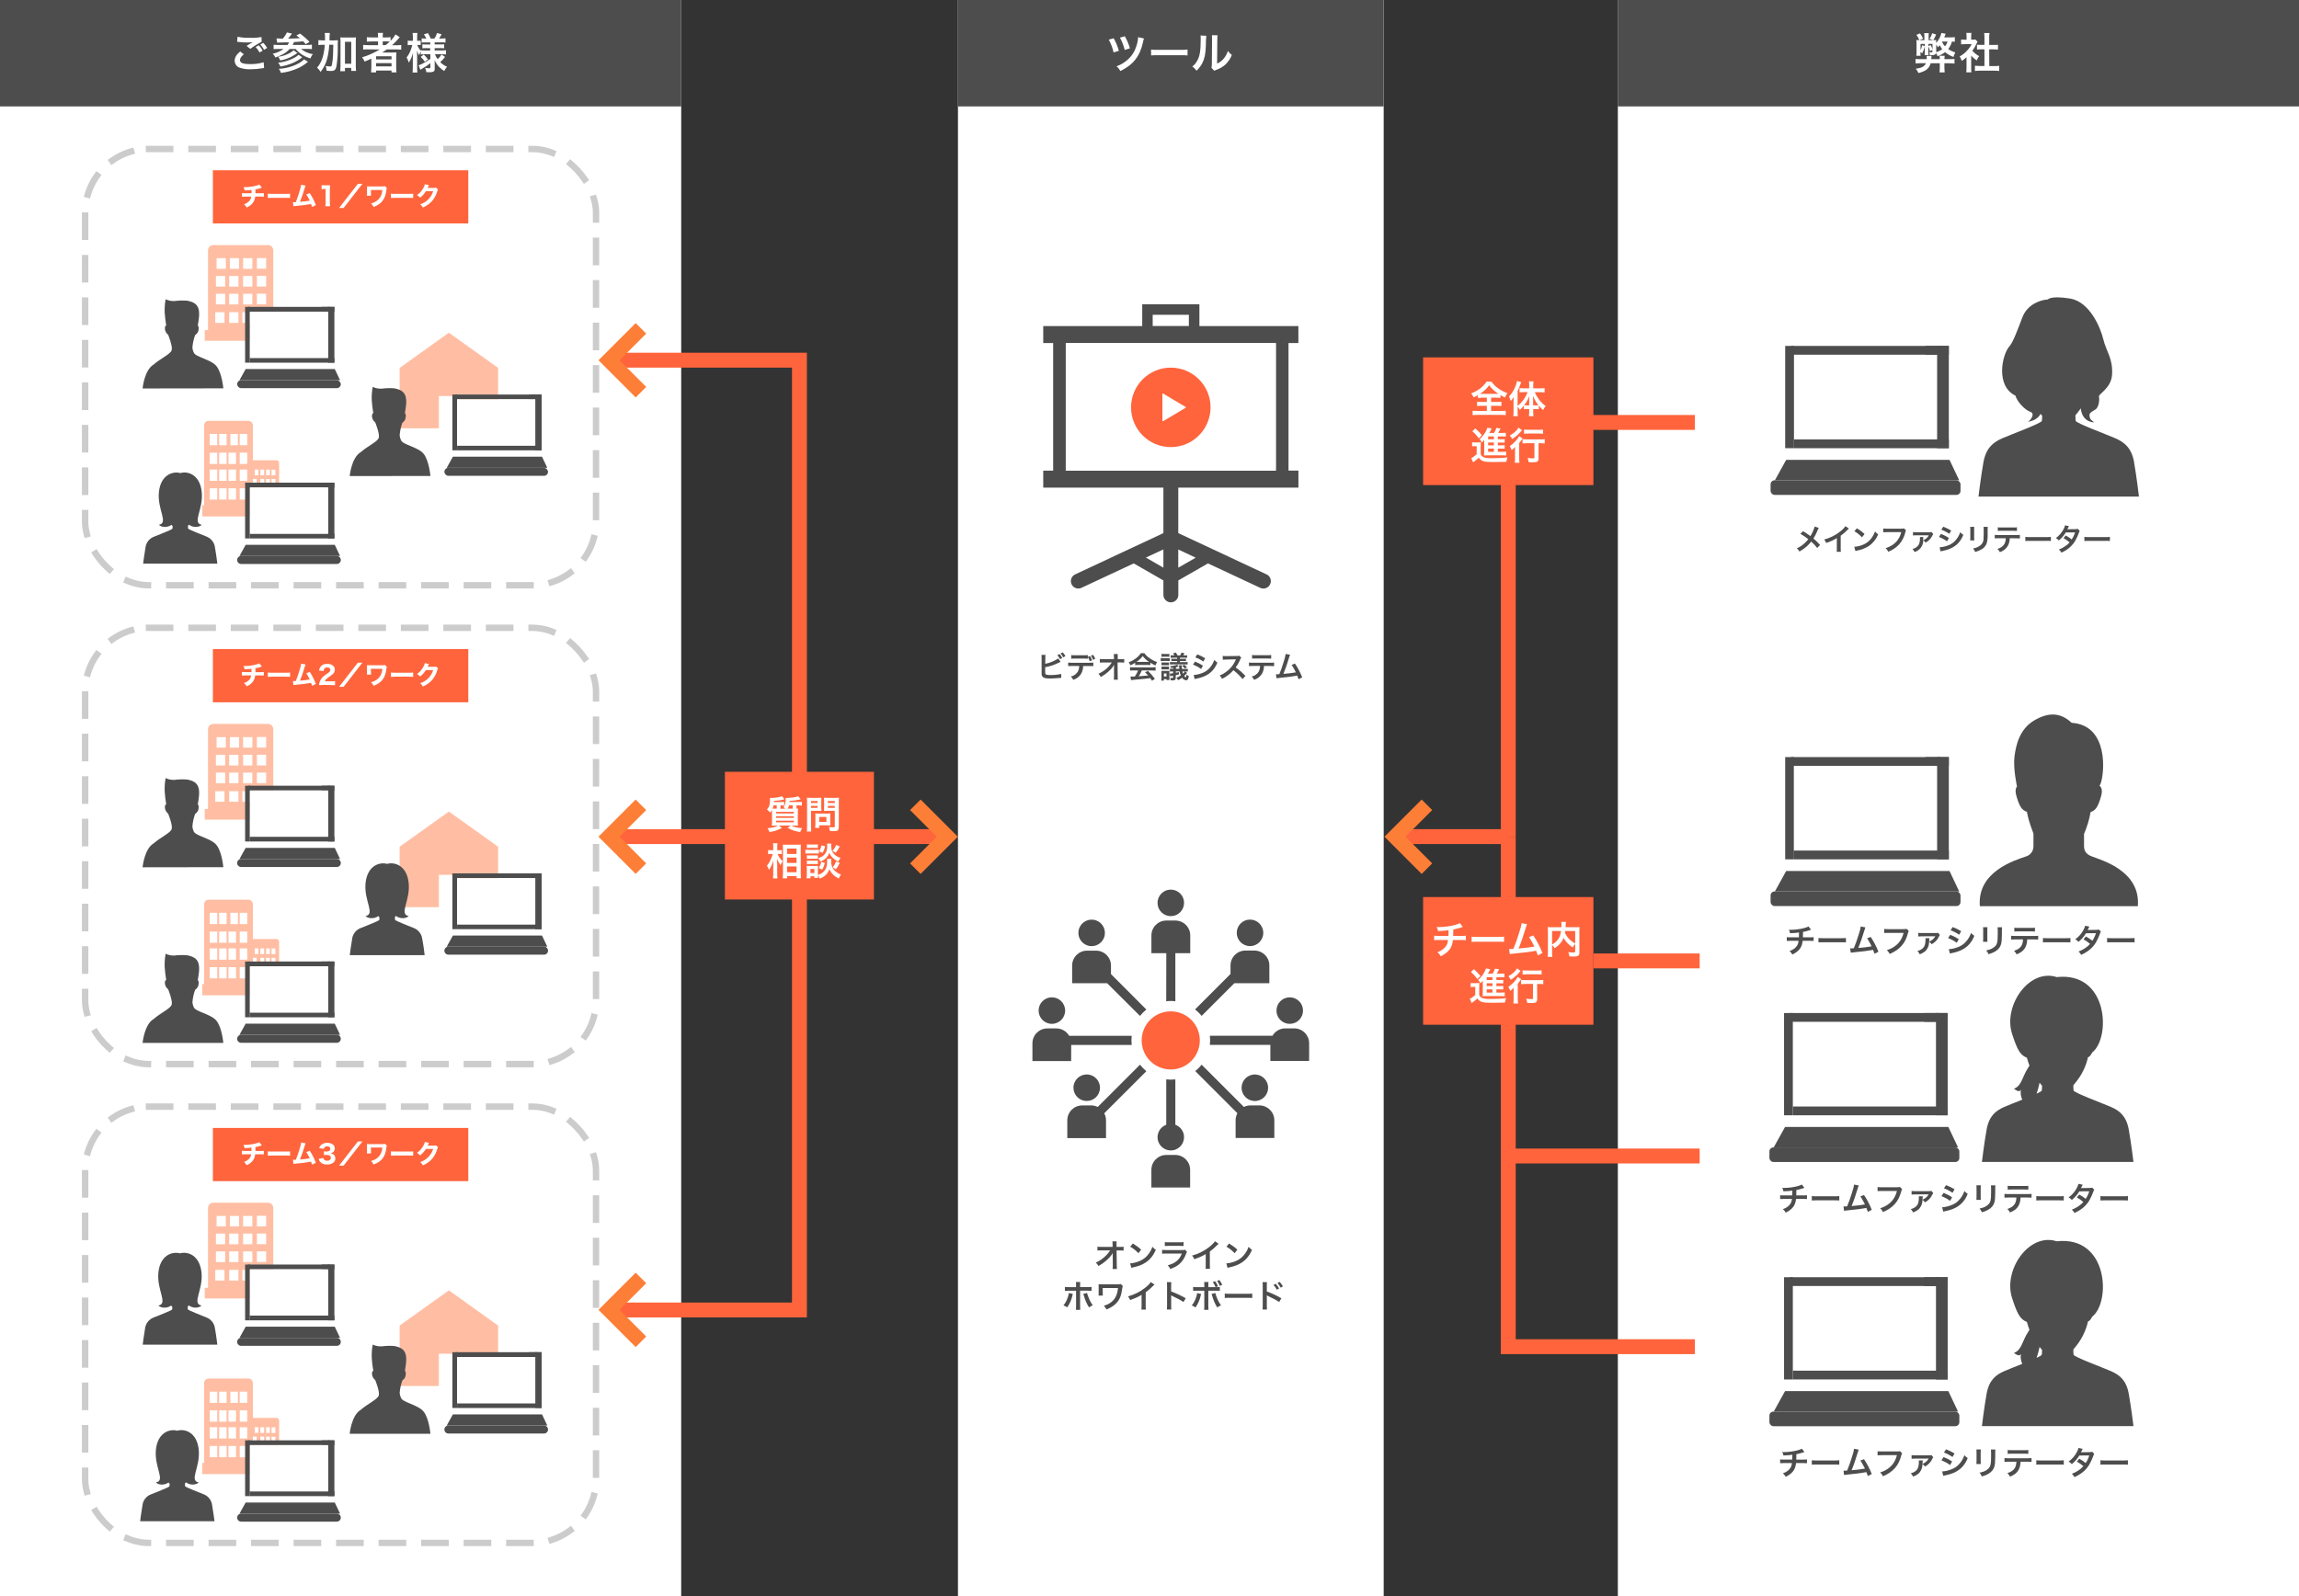 <?xml version="1.0" encoding="UTF-8"?>
<svg id="_レイヤー_2" data-name="レイヤー 2" xmlns="http://www.w3.org/2000/svg" viewBox="0 0 788.53 547.59">
  <rect x="0" y="0" width="788.53" height="547.59" fill="#333333" stroke="none"/>
  <defs>
    <style>
      .cls-1 {
        fill: #fff;
      }

      .cls-2 {
        fill: #ffbea3;
      }

      .cls-3 {
        fill: #ff643c;
      }

      .cls-4 {
        fill: #4d4d4d;
      }

      .cls-5 {
        stroke: #ff643c;
      }

      .cls-5, .cls-6 {
        stroke-miterlimit: 10;
        stroke-width: 5.11px;
      }

      .cls-5, .cls-6, .cls-7 {
        fill: none;
      }

      .cls-6 {
        stroke: #fd7e37;
      }

      .cls-7 {
        stroke: #ccc;
        stroke-dasharray: 0 0 7.29 7.29;
        stroke-linecap: square;
        stroke-linejoin: round;
        stroke-width: 2.19px;
      }
    </style>
  </defs>
  <g id="_レイヤー_1-2" data-name="レイヤー 1">
    <g id="_レイヤー_2-2" data-name="レイヤー 2">
      <g id="_レイヤー_1-2" data-name="レイヤー 1-2">
        <rect class="cls-1" x="329.37" y=".82" width="144.39" height="545.96"/>
        <path class="cls-1" d="m472.95,1.64v544.32h-142.75V1.64h142.75m1.64,545.96V0h-146.02v547.59"/>
        <rect class="cls-1" x="555.71" y=".82" width="232" height="545.96"/>
        <path class="cls-1" d="m786.9,1.64v544.32h-230.37V1.64h230.37m1.64,545.96V0h-233.64v547.59"/>
        <rect class="cls-4" x="554.89" width="233.64" height="36.51"/>
        <path class="cls-1" d="m662.18,21.71c-.22.95-.8,1.79-1.61,2.34-.8.48-1.67.82-2.58.99-.23-.52-.53-1.02-.89-1.46,2.04-.26,3.01-.8,3.46-1.9h-1.9c-.55,0-1.1.03-1.65.09v-1.55c.55.06,1.1.09,1.65.07h2.19c0-.1,0-.19,0-.29,0-.27-.02-.55-.06-.82h1.71c-.03.16-.04.32-.04.48,0,.16,0,.26-.06.63h2.92c.01-.39,0-.77-.07-1.15h1.75c-.06.38-.09.77-.09,1.15h1.81c.55.02,1.1,0,1.65-.07v1.58c-.55-.06-1.1-.09-1.65-.09h-1.81v1.66c0,.49.03.98.09,1.46h-1.78c.08-.48.11-.97.1-1.46v-1.66h-3.14Zm8.27-7.39c-.31-.05-.63-.07-.95-.07-.25.94-.69,1.82-1.29,2.58.74.51,1.57.9,2.44,1.15-.27.49-.48,1.02-.63,1.56-1.05-.37-2.03-.93-2.88-1.65-.77.61-1.63,1.08-2.56,1.4-.16-.38-.35-.74-.58-1.08-.13.55-.53.73-1.69.73h-.39c-.02-.36-.1-.72-.23-1.05.23.04.46.06.69.07.32,0,.42-.06.42-.29v-.51l-.85.37c-.11-.56-.29-1.11-.55-1.62v1.93c0,.36.01.71.06,1.07h-1.33c.05-.35.07-.71.06-1.07v-2.77h-1.46v2.19c.25-.56.43-1.15.54-1.75l.92.34c-.18.84-.48,1.65-.88,2.42l-.63-.37c-.01.41,0,.82.06,1.23h-1.46c.06-.45.09-.9.07-1.36v-2.81c0-.41-.01-.82-.06-1.23.33.04.67.06,1.01.06-.24-.65-.57-1.27-.99-1.83l1.24-.5c.42.56.77,1.17,1.04,1.81l-1.23.51h1.68v-1.07c.02-.45,0-.9-.07-1.34h1.59c-.07.44-.09.88-.07,1.33v1.08h1.55l-1.23-.45c.41-.59.72-1.24.92-1.93l1.33.45c-.25.68-.57,1.32-.96,1.93.33,0,.66-.02.99-.06-.03.34-.05.69-.04,1.04.9-.97,1.53-2.17,1.83-3.46l1.46.29q-.1.25-.32.8c-.06.13-.07.16-.19.44h2.19c.49,0,.98-.02,1.46-.09v1.58Zm-8.22,1.14c.26.49.46,1.01.6,1.55v-1.96h-1.4v.77l.8-.37Zm1.87,2.44c.75-.21,1.44-.57,2.06-1.04-.34-.41-.62-.86-.83-1.34-.2.26-.31.37-.66.73-.16-.34-.35-.67-.57-.98v2.63Zm2-3.53c.24.57.59,1.09,1.02,1.53.39-.5.69-1.05.89-1.65h-1.84l-.07.12Z"/>
        <path class="cls-1" d="m676.1,23.36c-.01.49.01.98.07,1.46h-1.77c.07-.5.1-1.01.09-1.52v-3.65c-.5.47-1.04.88-1.62,1.24-.17-.54-.41-1.05-.73-1.52.94-.52,1.78-1.18,2.51-1.97.65-.66,1.18-1.42,1.59-2.25h-2.38c-.41,0-.82.01-1.23.06v-1.64c.38.04.77.06,1.15.06h.73v-1.22c0-.37-.03-.74-.09-1.11h1.77c-.07.37-.1.74-.1,1.11v1.2h.6c.28,0,.57,0,.85-.04l.73.73c-.12.19-.23.4-.32.61-.38.89-.87,1.73-1.46,2.5.66.75,1.45,1.38,2.32,1.85-.33.45-.6.94-.8,1.46-.72-.44-1.36-.99-1.91-1.63v4.27Zm6.19-.69h1.75c.56,0,1.11-.02,1.66-.09v1.77c-.55-.07-1.11-.11-1.66-.1h-5.02c-.55,0-1.1.03-1.65.1v-1.8c.56.06,1.12.09,1.68.09h1.59v-5.71h-1.1c-.5,0-.96,0-1.46.07v-1.67c.48.06.97.08,1.46.07h1.1v-2.55c0-.51-.03-1.02-.1-1.52h1.83c-.08.5-.11,1.01-.1,1.52v2.57h1.55c.49.01.98-.01,1.46-.07v1.65c-.47-.04-.92-.07-1.46-.07h-1.55l.03,5.75Z"/>
        <rect class="cls-1" x=".82" y=".82" width="232" height="545.96"/>
        <path class="cls-1" d="m232,1.64v544.32H1.64V1.64h230.37m1.64-1.64H0v547.59h233.64"/>
        <rect class="cls-4" width="233.64" height="36.51"/>
        <rect class="cls-7" x="29.2" y="51.11" width="175.23" height="149.68" rx="21.9" ry="21.9"/>
        <polygon class="cls-2" points="153.96 114.15 137.07 126.22 137.07 146.95 150.53 146.95 150.53 135.87 157.66 135.87 157.66 146.95 170.85 146.95 170.85 126.22 153.96 114.15"/>
        <path class="cls-2" d="m86.74,173.32v-27.16c.1-.86-.5-1.65-1.35-1.78h-14.03c-.86.14-1.45.92-1.35,1.78v27.16h-.65v3.86h18.65v-3.86h-1.28Zm-12.22-1.93h-2.58v-3.86h2.58v3.86Zm0-6.43h-2.58v-3.86h2.58v3.86Zm0-5.79h-2.58v-3.86h2.58v3.86Zm0-6.43h-2.58v-3.86h2.58v3.86Zm3.21,18.65h-2.57v-3.86h2.57v3.86Zm0-6.43h-2.57v-3.86h2.57v3.86Zm0-5.79h-2.57v-3.86h2.57v3.86Zm0-6.43h-2.57v-3.86h2.57v3.86Zm3.22,18.65h-2.58v-3.86h2.58v3.86Zm0-6.43h-2.58v-3.86h2.58v3.86Zm0-5.79h-2.58v-3.86h2.58v3.86Zm.64-6.43h-2.57v-3.86h2.57v3.86Zm3.21,18.65h-2.57v-3.86h2.57v3.86Zm0-6.43h-2.57v-3.86h2.57v3.86Zm0-5.79h-2.57v-3.86h2.57v3.86Zm0-6.43h-2.57v-3.86h2.57v3.86Z"/>
        <path class="cls-2" d="m95.74,175.23v-16.27c0-.59-.35-1.07-.77-1.07h-8.08c-.42,0-.77.48-.77,1.07v16.27h-.69v1.93h10.95v-1.93h-.64Zm-7.72-1.93h-1.29v-1.93h1.29v1.93Zm0-3.21h-1.29v-1.93h1.29v1.93Zm0-3.86h-1.29v-1.93h1.29v1.93Zm.64-3.21h-1.29v-1.93h1.29v1.93Zm1.93,10.29h-1.29v-1.93h1.29v1.93Zm0-3.21h-1.29v-1.93h1.29v1.93Zm0-3.86h-1.29v-1.93h1.29v1.93Zm0-3.21h-1.29v-1.93h1.29v1.93Zm1.93,10.29h-1.26v-1.93h1.29l-.02,1.93Zm0-3.21h-1.26v-1.93h1.29l-.02,1.93Zm0-3.86h-1.26v-1.93h1.29l-.02,1.93Zm0-3.21h-1.26v-1.93h1.29l-.02,1.93Zm1.93,10.29h-1.29v-1.93h1.29v1.93Zm0-3.21h-1.29v-1.93h1.29v1.93Zm0-3.86h-1.29v-1.93h1.29v1.93Zm0-3.21h-1.29v-1.93h1.29v1.93Z"/>
        <path class="cls-2" d="m93.74,113.26v-27.38c0-.99-.81-1.8-1.8-1.8h-18.79c-.99,0-1.8.81-1.8,1.8v27.38h-1.13v3.65h25.34v-3.65h-1.81Zm-16.75-2.49h-3.16v-3.65h3.16v3.65Zm.23-6.33h-3.16v-3.65h3.16v3.65Zm0-6.11h-3.16v-3.65h3.16v3.65Zm.23-6.11h-3.16v-3.65h3.16v3.65Zm4.33,18.55h-3.17v-3.65h3.17v3.65Zm0-6.33h-3.17v-3.65h3.17v3.65Zm0-6.11h-3.17v-3.65h3.17v3.65Zm.23-6.11h-3.17v-3.65h3.17v3.65Zm4.3,18.55h-3.17v-3.65h3.17v3.65Zm.23-6.33h-3.17v-3.65h3.17v3.65Zm0-6.11h-3.17v-3.65h3.17v3.65Zm0-6.11h-3.17v-3.65h3.17v3.65Zm4.53,18.55h-3.17v-3.65h3.17v3.65Zm.21-6.36h-3.17v-3.65h3.17v3.65Zm0-6.11h-3.17v-3.65h3.17v3.65Zm0-6.11h-3.17v-3.65h3.17v3.65Z"/>
        <rect class="cls-4" x="155.16" y="135.36" width="1.64" height="19.14"/>
        <rect class="cls-4" x="183.59" y="135.36" width="2.19" height="19.14"/>
        <rect class="cls-4" x="156.79" y="152.86" width="28.98" height="1.64"/>
        <rect class="cls-4" x="156.25" y="135.36" width="27.88" height="1.64"/>
        <rect class="cls-4" x="181.4" y="135.36" width="4.37" height="1.64"/>
        <rect class="cls-4" x="152.42" y="160.51" width="35.54" height="2.73" rx="1.37" ry="1.37"/>
        <polygon class="cls-4" points="187.72 160.51 153.22 160.51 155.34 156.68 185.9 156.68 187.72 160.51"/>
        <path class="cls-4" d="m137.53,151c-.25-.52-.4-1.08-.45-1.65.11-1.47.42-2.92.93-4.3.4-.28.72-.65.93-1.09.22-.58.29-1.21.2-1.82-.17-.15-.26-.37-.23-.6.07-.6.31-1.63.39-2.92.05-.52.05-1.04,0-1.56-.23-3.16-2.75-3.5-3.91-3.82-1.49-.13-3-.1-4.48.1-1.06.06-2.11-.15-3.07-.61-.29,1.52-.4,3.06-.33,4.6.15,2.31.53,4.38.53,4.38,0,0-.55.12-.43,1.32.1.74.49,1.42,1.09,1.88,0,0,1.58,3.87,1.23,5.24s-3.81,2.86-6.24,5c-3.17,1.89-3.75,8.18-3.75,8.18l27.69-.04s-.46-5.34-2.37-7.65-7.27-3.07-7.73-4.67Z"/>
        <rect class="cls-1" x="156.79" y="137" width="26.8" height="15.86"/>
        <rect class="cls-4" x="84.07" y="105.28" width="1.64" height="19.14"/>
        <rect class="cls-4" x="112.5" y="105.28" width="2.19" height="19.14"/>
        <rect class="cls-4" x="85.72" y="122.79" width="28.98" height="1.64"/>
        <rect class="cls-4" x="85.17" y="105.28" width="27.88" height="1.64"/>
        <rect class="cls-4" x="110.32" y="105.28" width="4.37" height="1.64"/>
        <rect class="cls-4" x="81.34" y="130.44" width="35.54" height="2.73" rx="1.37" ry="1.37"/>
        <polygon class="cls-4" points="116.64 130.44 82.14 130.44 84.26 126.61 114.82 126.61 116.64 130.44"/>
        <path class="cls-4" d="m66.44,120.93c-.25-.52-.4-1.07-.45-1.64.11-1.47.42-2.92.92-4.31.41-.27.75-.64.99-1.08.22-.58.29-1.21.2-1.82-.18-.15-.26-.37-.23-.6.07-.6.31-1.63.4-2.92.04-.52.04-1.04,0-1.56-.24-3.16-2.75-3.5-3.91-3.82-1.49-.13-3-.1-4.48.1-1.06.06-2.11-.15-3.07-.61-.28,1.52-.39,3.06-.32,4.6.1,1.47.27,2.93.52,4.38,0,0-.55.12-.43,1.32.1.74.49,1.42,1.09,1.88,0,0,1.58,3.87,1.23,5.24-.34,1.37-3.8,2.86-6.24,5-3.17,1.89-3.75,8.18-3.75,8.18l27.69-.04s-.47-5.34-2.38-7.65c-1.91-2.31-7.28-3.09-7.78-4.67Z"/>
        <rect class="cls-1" x="85.72" y="106.93" width="26.8" height="15.86"/>
        <rect class="cls-4" x="84.07" y="165.59" width="1.64" height="19.14"/>
        <rect class="cls-4" x="112.5" y="165.59" width="2.19" height="19.14"/>
        <rect class="cls-4" x="85.72" y="183.09" width="28.98" height="1.64"/>
        <rect class="cls-4" x="85.17" y="165.59" width="27.88" height="1.64"/>
        <rect class="cls-4" x="110.32" y="165.59" width="4.37" height="1.64"/>
        <path class="cls-4" d="m82.71,190.75h32.81c.75,0,1.37.61,1.37,1.37h0c0,.75-.61,1.37-1.37,1.37h-32.81c-.75,0-1.37-.61-1.37-1.37h0c0-.75.61-1.37,1.37-1.37Z"/>
        <polygon class="cls-4" points="116.64 190.75 82.14 190.75 84.26 186.92 114.82 186.92 116.64 190.75"/>
        <rect class="cls-1" x="85.72" y="167.24" width="26.8" height="15.86"/>
        <path class="cls-4" d="m73.74,187.9c-.17-1.72-1.3-3.2-2.92-3.82-1.42-.63-6.23-2.39-6.32-2.77-.04-.3-.05-.59-.04-.89.13-.14.25-.28.36-.42,1.33,1.07,3.45.97,4.38.06-3.42-.66.58-5.18,0-11.19-.58-6.02-4.76-7.35-7.35-6.57-2.58-.73-6.76.58-7.35,6.57-.58,5.99,3.42,10.53,0,11.19.9.9,2.99,1.01,4.32,0,.12.15.26.31.39.45.01.28,0,.55-.04.83-.09.39-4.89,2.15-6.31,2.77-1.64.6-2.8,2.08-2.97,3.82-.42,2.32-.79,5.43-.79,5.43h25.44s-.37-3.13-.8-5.45Z"/>
        <rect class="cls-3" x="73.01" y="58.41" width="87.61" height="18.25"/>
        <path class="cls-1" d="m89.81,64.4l-.48.15c-.56.19-1.13.33-1.71.43v1.33h1.63c.42.01.83,0,1.25-.06v1.23c-.41-.04-.81-.05-1.22-.04h-1.74c-.07.68-.29,1.34-.65,1.92-.38.57-.88,1.05-1.46,1.4-.27.16-.55.31-.83.44-.22-.43-.52-.8-.88-1.11.49-.16.94-.41,1.34-.73.64-.43,1.04-1.14,1.1-1.91h-1.92c-.41,0-.83,0-1.24.04v-1.24c.42.05.84.07,1.26.06h2.02v-1.15c-.73.09-1.06.12-2.37.18-.07-.4-.2-.78-.39-1.13h.56c1.28-.01,2.55-.18,3.78-.5.38-.09.74-.23,1.09-.41l.87,1.09Z"/>
        <path class="cls-1" d="m91.86,66.44c.53.07,1.06.09,1.6.07h4.43c.53.02,1.07,0,1.6-.06v1.46c-.35,0-.93-.04-1.61-.04h-4.42c-.53,0-1.07.01-1.6.06v-1.49Z"/>
        <path class="cls-1" d="m104.81,63.68c-.1.21-.17.42-.23.64-.58,1.92-1.14,3.58-1.68,4.91,1.12-.07,2.24-.2,3.34-.39-.09-.2-.18-.37-.37-.73-.23-.49-.5-.96-.81-1.41l1.18-.46c.86,1.29,1.56,2.67,2.1,4.12l-1.28.66c-.1-.35-.23-.7-.37-1.03-1.72.32-3.46.54-5.21.66-.28.01-.56.05-.83.11l-.18-1.4h1c.56-1.43,1.05-2.9,1.46-4.38.17-.52.29-1.06.37-1.61l1.5.31Z"/>
        <path class="cls-1" d="m110.29,63.52c.32.04.64.06.96.05h.96c.33.02.66.02.99,0-.05.49-.07.97-.07,1.46v4.5c0,.41.02.82.07,1.23h-1.6c.05-.41.07-.82.07-1.23v-4.7h-.38c-.33,0-.66.02-.99.07v-1.38Z"/>
        <path class="cls-1" d="m124.3,63.07l-6.45,8.29h-1.56l6.45-8.29h1.56Z"/>
        <path class="cls-1" d="m125.83,67.17c.04-.34.06-.69.04-1.03v-1.24c.02-.33.02-.65,0-.98.39.04.78.06,1.17.04h4.07c.31.02.62-.01.92-.1l.67.62c-.1.2-.16.42-.17.65-.33,3.12-1.56,4.76-4.38,5.88-.22-.45-.51-.86-.88-1.21.63-.16,1.24-.42,1.78-.78,1.28-.86,2.06-2.3,2.07-3.84h-3.9v.97c0,.34,0,.68.04,1.02h-1.45Z"/>
        <path class="cls-1" d="m134.09,66.44c.53.07,1.06.09,1.6.07h4.43c.53.02,1.07,0,1.6-.06v1.46c-.35,0-.93-.04-1.61-.04h-4.42c-.53,0-1.07.01-1.6.06v-1.49Z"/>
        <path class="cls-1" d="m147.14,63.52c-.1.16-.18.33-.25.51-.08.18-.12.26-.21.45h2.28c.21,0,.43-.03.63-.09l.64.63c-.11.18-.19.37-.23.57-.36,1.23-.96,2.37-1.78,3.36-.89.97-1.97,1.74-3.18,2.25-.22-.42-.53-.8-.91-1.1,2.13-.68,3.79-2.36,4.45-4.5h-2.49c-.54.86-1.22,1.62-2.02,2.23-.28-.37-.63-.67-1.04-.89.97-.66,1.75-1.56,2.27-2.61.2-.34.35-.72.42-1.12l1.43.31Z"/>
        <rect class="cls-7" x="29.2" y="215.39" width="175.23" height="149.68" rx="21.9" ry="21.9"/>
        <polygon class="cls-2" points="153.96 278.43 137.07 290.49 137.07 311.23 150.53 311.23 150.53 300.15 157.66 300.15 157.66 311.23 170.85 311.23 170.85 290.49 153.96 278.43"/>
        <path class="cls-2" d="m86.74,337.6v-27.16c.1-.86-.5-1.65-1.35-1.78h-14.03c-.86.14-1.45.92-1.35,1.78v27.16h-.65v3.86h18.65v-3.86h-1.28Zm-12.22-1.93h-2.58v-3.86h2.58v3.86Zm0-6.43h-2.58v-3.86h2.58v3.86Zm0-5.79h-2.58v-3.86h2.58v3.86Zm0-6.43h-2.58v-3.86h2.58v3.86Zm3.21,18.65h-2.57v-3.86h2.57v3.86Zm0-6.43h-2.57v-3.86h2.57v3.86Zm0-5.79h-2.57v-3.86h2.57v3.86Zm0-6.43h-2.57v-3.86h2.57v3.86Zm3.22,18.65h-2.58v-3.86h2.58v3.86Zm0-6.43h-2.58v-3.86h2.58v3.86Zm0-5.79h-2.58v-3.86h2.58v3.86Zm.64-6.43h-2.57v-3.86h2.57v3.86Zm3.21,18.65h-2.57v-3.86h2.57v3.86Zm0-6.43h-2.57v-3.86h2.57v3.86Zm0-5.79h-2.57v-3.86h2.57v3.86Zm0-6.43h-2.57v-3.86h2.57v3.86Z"/>
        <path class="cls-2" d="m95.74,339.51v-16.27c0-.59-.35-1.07-.77-1.07h-8.08c-.42,0-.77.48-.77,1.07v16.27h-.69v1.93h10.95v-1.93h-.64Zm-7.72-1.93h-1.29v-1.93h1.29v1.93Zm0-3.21h-1.29v-1.93h1.29v1.93Zm0-3.86h-1.29v-1.93h1.29v1.93Zm.64-3.21h-1.29v-1.93h1.29v1.93Zm1.93,10.29h-1.29v-1.93h1.29v1.93Zm0-3.21h-1.29v-1.93h1.29v1.93Zm0-3.86h-1.29v-1.93h1.29v1.93Zm0-3.21h-1.29v-1.93h1.29v1.93Zm1.93,10.29h-1.26v-1.93h1.29l-.02,1.93Zm0-3.21h-1.26v-1.93h1.29l-.02,1.93Zm0-3.86h-1.26v-1.93h1.29l-.02,1.93Zm0-3.21h-1.26v-1.93h1.29l-.02,1.93Zm1.93,10.29h-1.29v-1.93h1.29v1.93Zm0-3.21h-1.29v-1.93h1.29v1.93Zm0-3.86h-1.29v-1.93h1.29v1.93Zm0-3.21h-1.29v-1.93h1.29v1.93Z"/>
        <path class="cls-2" d="m93.74,277.54v-27.38c0-.99-.81-1.8-1.8-1.8h-18.79c-.99,0-1.8.81-1.8,1.8v27.38h-1.13v3.65h25.34v-3.65h-1.81Zm-16.75-2.49h-3.16v-3.61h3.16v3.61Zm.23-6.33h-3.16v-3.65h3.16v3.65Zm0-6.11h-3.16v-3.65h3.16v3.65Zm.23-6.11h-3.16v-3.61h3.16v3.61Zm4.33,18.55h-3.17v-3.61h3.17v3.61Zm0-6.33h-3.17v-3.65h3.17v3.65Zm0-6.11h-3.17v-3.65h3.17v3.65Zm.23-6.11h-3.17v-3.61h3.17v3.61Zm4.3,18.55h-3.17v-3.61h3.17v3.61Zm.23-6.33h-3.17v-3.65h3.17v3.65Zm0-6.11h-3.17v-3.65h3.17v3.65Zm0-6.11h-3.17v-3.61h3.17v3.61Zm4.53,18.55h-3.17v-3.61h3.17v3.61Zm.21-6.36h-3.17v-3.65h3.17v3.65Zm0-6.11h-3.17v-3.65h3.17v3.65Zm0-6.11h-3.17v-3.61h3.17v3.61Z"/>
        <rect class="cls-4" x="155.16" y="299.64" width="1.64" height="19.14"/>
        <rect class="cls-4" x="183.59" y="299.64" width="2.19" height="19.14"/>
        <rect class="cls-4" x="156.79" y="317.14" width="28.98" height="1.64"/>
        <rect class="cls-4" x="156.25" y="299.64" width="27.88" height="1.64"/>
        <rect class="cls-4" x="181.4" y="299.64" width="4.37" height="1.64"/>
        <path class="cls-4" d="m153.79,324.79h32.81c.75,0,1.37.61,1.37,1.37h0c0,.75-.61,1.37-1.37,1.37h-32.81c-.75,0-1.37-.61-1.37-1.37h0c0-.75.61-1.37,1.37-1.37Z"/>
        <polygon class="cls-4" points="187.72 324.79 153.22 324.79 155.34 320.96 185.9 320.96 187.72 324.79"/>
        <rect class="cls-1" x="156.79" y="301.28" width="26.8" height="15.86"/>
        <path class="cls-4" d="m144.83,322.2c-.18-1.75-1.34-3.24-2.99-3.85-1.46-.63-6.27-2.41-6.36-2.8-.04-.3-.05-.6-.04-.9.13-.13.25-.28.36-.42,1.34,1.07,3.48.98,4.38.06-3.45-.67.58-5.21,0-11.27-.58-6.05-4.8-7.4-7.4-6.64-2.61-.73-6.81.59-7.4,6.64-.59,6.05,3.45,10.59,0,11.27.91.91,3.01,1.01,4.38,0,.12.15.25.31.39.46.01.28,0,.55-.04.83-.09.39-4.93,2.19-6.36,2.8-1.65.61-2.81,2.1-2.99,3.85-.42,2.34-.79,5.47-.79,5.47h25.68s-.35-3.15-.81-5.49Z"/>
        <rect class="cls-4" x="84.07" y="269.56" width="1.64" height="19.14"/>
        <rect class="cls-4" x="112.5" y="269.56" width="2.19" height="19.14"/>
        <rect class="cls-4" x="85.72" y="287.06" width="28.98" height="1.64"/>
        <rect class="cls-4" x="85.17" y="269.56" width="27.88" height="1.64"/>
        <rect class="cls-4" x="110.32" y="269.56" width="4.37" height="1.64"/>
        <path class="cls-4" d="m82.71,294.71h32.81c.75,0,1.37.61,1.37,1.37h0c0,.75-.61,1.37-1.37,1.37h-32.81c-.75,0-1.37-.61-1.37-1.37h0c0-.75.61-1.37,1.37-1.37Z"/>
        <polygon class="cls-4" points="116.64 294.71 82.14 294.71 84.26 290.89 114.82 290.89 116.64 294.71"/>
        <path class="cls-4" d="m66.44,285.21c-.25-.52-.4-1.07-.45-1.64.11-1.47.42-2.92.92-4.31.41-.27.75-.64.99-1.08.22-.58.29-1.21.2-1.82-.18-.15-.26-.37-.23-.6.07-.6.31-1.63.4-2.92.04-.52.04-1.04,0-1.56-.24-3.16-2.75-3.5-3.91-3.82-1.49-.13-3-.1-4.48.1-1.06.06-2.11-.15-3.07-.61-.28,1.52-.39,3.06-.32,4.6.1,1.47.27,2.93.52,4.38,0,0-.55.12-.43,1.32.1.74.49,1.42,1.09,1.88,0,0,1.58,3.87,1.23,5.24-.34,1.37-3.8,2.86-6.24,5-3.17,1.89-3.75,8.18-3.75,8.18l27.69-.04s-.47-5.34-2.38-7.65-7.28-3.09-7.78-4.67Z"/>
        <rect class="cls-1" x="85.72" y="271.2" width="26.8" height="15.86"/>
        <rect class="cls-4" x="84.07" y="329.87" width="1.64" height="19.14"/>
        <rect class="cls-4" x="112.5" y="329.87" width="2.19" height="19.14"/>
        <rect class="cls-4" x="85.72" y="347.37" width="28.98" height="1.64"/>
        <rect class="cls-4" x="85.17" y="329.87" width="27.88" height="1.64"/>
        <rect class="cls-4" x="110.32" y="329.87" width="4.37" height="1.64"/>
        <path class="cls-4" d="m82.71,355.02h32.81c.75,0,1.37.61,1.37,1.37h0c0,.75-.61,1.37-1.37,1.37h-32.81c-.75,0-1.37-.61-1.37-1.37h0c0-.75.61-1.37,1.37-1.37Z"/>
        <polygon class="cls-4" points="116.64 355.02 82.14 355.02 84.26 351.2 114.82 351.2 116.64 355.02"/>
        <path class="cls-4" d="m66.44,345.52c-.24-.51-.39-1.06-.44-1.63.11-1.47.42-2.92.92-4.3.42-.28.75-.66.98-1.11.22-.58.29-1.21.2-1.82-.18-.15-.26-.37-.23-.6.07-.6.31-1.63.4-2.92.04-.52.04-1.04,0-1.56-.24-3.16-2.75-3.5-3.91-3.82-1.49-.15-3-.13-4.48.06-1.06.06-2.11-.15-3.07-.61-.28,1.52-.39,3.06-.32,4.6.1,1.47.27,2.93.52,4.38,0,0-.55.12-.43,1.32.1.74.49,1.42,1.09,1.88,0,0,1.58,3.87,1.23,5.24s-3.8,2.86-6.24,5c-3.17,1.89-3.75,8.18-3.75,8.18h27.69s-.47-5.34-2.38-7.65c-1.91-2.31-7.28-3.07-7.78-4.66Z"/>
        <rect class="cls-1" x="85.72" y="331.51" width="26.8" height="15.86"/>
        <rect class="cls-3" x="73.01" y="222.69" width="87.61" height="18.25"/>
        <path class="cls-1" d="m89.81,228.68l-.48.15c-.56.19-1.13.34-1.72.44v1.33h1.63c.42.01.83,0,1.25-.06v1.23c-.41-.04-.81-.05-1.22-.04h-1.74c-.07.68-.29,1.33-.64,1.91-.38.57-.88,1.05-1.46,1.4-.27.16-.55.31-.83.44-.22-.43-.53-.81-.91-1.12.49-.16.94-.41,1.34-.73.64-.43,1.04-1.14,1.1-1.91h-1.92c-.41,0-.83,0-1.24.04v-1.23c.42.05.84.07,1.26.06h2.02v-1.15c-.73.09-1.06.12-2.37.18-.07-.4-.2-.78-.39-1.13h.56c1.28-.01,2.55-.18,3.78-.5.38-.09.74-.23,1.09-.41l.9,1.09Z"/>
        <path class="cls-1" d="m91.86,230.72c.53.07,1.06.09,1.6.07h4.43c.53.02,1.07,0,1.6-.06v1.46c-.35,0-.93-.04-1.61-.04h-4.42c-.53,0-1.07.01-1.6.06v-1.49Z"/>
        <path class="cls-1" d="m104.81,227.96c-.1.21-.17.42-.23.64-.58,1.92-1.14,3.58-1.68,4.91,1.12-.07,2.24-.2,3.34-.39-.09-.2-.18-.37-.37-.73-.23-.49-.5-.96-.81-1.41l1.18-.46c.86,1.29,1.56,2.67,2.1,4.12l-1.28.66c-.1-.35-.23-.7-.37-1.03-1.72.32-3.46.54-5.21.66-.28.01-.56.05-.83.11l-.18-1.41h1c.56-1.42,1.05-2.86,1.46-4.33.17-.52.29-1.06.37-1.61l1.5.26Z"/>
        <path class="cls-1" d="m110.64,235c-.4-.01-.81,0-1.21.04.02-.37.09-.73.21-1.07.24-.7.66-1.33,1.21-1.83.46-.4.95-.78,1.46-1.11.81-.55,1-.79,1-1.24s-.44-.82-1.07-.82c-.4-.03-.78.15-1.01.47-.15.24-.23.5-.24.78l-1.55-.18c.07-.54.28-1.04.62-1.46.56-.58,1.35-.89,2.15-.83,1.61,0,2.64.78,2.64,2.01-.01.61-.29,1.18-.77,1.57-.41.35-.85.68-1.31.96-.34.24-.67.51-.96.81-.18.18-.32.4-.42.64h2.19c.45.01.89-.01,1.34-.07v1.42c-.47-.05-.94-.07-1.41-.07l-2.87-.04Z"/>
        <path class="cls-1" d="m124.3,227.35l-6.45,8.29h-1.56l6.45-8.29h1.56Z"/>
        <path class="cls-1" d="m125.83,231.45c.04-.34.06-.69.04-1.03v-1.24c.02-.33.02-.65,0-.98.39.04.78.06,1.17.04h4.07c.31.02.62-.01.92-.1l.67.62c-.1.2-.16.42-.17.65-.33,3.12-1.56,4.76-4.38,5.88-.22-.45-.51-.86-.88-1.21.63-.16,1.24-.42,1.78-.78,1.28-.86,2.06-2.3,2.07-3.84h-3.9v.97c0,.34,0,.68.04,1.02h-1.45Z"/>
        <path class="cls-1" d="m134.09,230.72c.53.07,1.06.09,1.6.07h4.43c.53.02,1.07,0,1.6-.06v1.46c-.35,0-.93-.04-1.61-.04h-4.42c-.53,0-1.07.01-1.6.06v-1.49Z"/>
        <path class="cls-1" d="m147.14,227.8c-.1.16-.18.33-.25.51-.08.18-.12.26-.21.45h2.28c.21,0,.43-.03.63-.09l.64.63c-.11.18-.19.37-.23.57-.35,1.25-.96,2.41-1.79,3.42-.89.97-1.97,1.74-3.18,2.25-.21-.44-.52-.84-.9-1.15,2.13-.68,3.79-2.36,4.45-4.5h-2.49c-.54.86-1.22,1.62-2.02,2.23-.28-.37-.63-.67-1.04-.89.97-.66,1.75-1.56,2.27-2.61.2-.34.35-.72.42-1.12l1.43.31Z"/>
        <rect class="cls-7" x="29.2" y="379.66" width="175.23" height="149.68" rx="21.9" ry="21.9"/>
        <polygon class="cls-2" points="153.96 442.7 137.07 454.77 137.07 475.51 150.53 475.51 150.53 464.43 157.66 464.43 157.66 475.51 170.85 475.51 170.85 454.77 153.96 442.7"/>
        <path class="cls-2" d="m86.74,501.88v-27.16c.1-.86-.5-1.65-1.35-1.78h-14.03c-.86.14-1.45.92-1.35,1.78v27.16h-.65v3.86h18.65v-3.86h-1.28Zm-12.22-1.93h-2.58v-3.86h2.58v3.86Zm0-6.43h-2.58v-3.86h2.58v3.86Zm0-5.79h-2.58v-3.86h2.58v3.86Zm0-6.43h-2.58v-3.86h2.58v3.86Zm3.21,18.65h-2.57v-3.86h2.57v3.86Zm0-6.43h-2.57v-3.86h2.57v3.86Zm0-5.79h-2.57v-3.86h2.57v3.86Zm0-6.43h-2.57v-3.86h2.57v3.86Zm3.22,18.65h-2.58v-3.86h2.58v3.86Zm0-6.43h-2.58v-3.86h2.58v3.86Zm0-5.79h-2.58v-3.86h2.58v3.86Zm.64-6.43h-2.57v-3.86h2.57v3.86Zm3.21,18.65h-2.57v-3.86h2.57v3.86Zm0-6.43h-2.57v-3.86h2.57v3.86Zm0-5.79h-2.57v-3.86h2.57v3.86Zm0-6.43h-2.57v-3.86h2.57v3.86Z"/>
        <path class="cls-2" d="m95.74,503.79v-16.27c0-.59-.35-1.07-.77-1.07h-8.08c-.42,0-.77.48-.77,1.07v16.27h-.69v1.93h10.95v-1.93h-.64Zm-7.72-1.93h-1.29v-1.93h1.29v1.93Zm0-3.21h-1.29v-1.93h1.29v1.93Zm0-3.86h-1.29v-1.93h1.29v1.93Zm.64-3.21h-1.29v-1.93h1.29v1.93Zm1.93,10.29h-1.29v-1.93h1.29v1.93Zm0-3.21h-1.29v-1.93h1.29v1.93Zm0-3.86h-1.29v-1.93h1.29v1.93Zm0-3.21h-1.29v-1.93h1.29v1.93Zm1.93,10.29h-1.26v-1.93h1.29l-.02,1.93Zm0-3.21h-1.26v-1.93h1.29l-.02,1.93Zm0-3.86h-1.26v-1.93h1.29l-.02,1.93Zm0-3.21h-1.26v-1.93h1.29l-.02,1.93Zm1.93,10.29h-1.29v-1.93h1.29v1.93Zm0-3.21h-1.29v-1.93h1.29v1.93Zm0-3.86h-1.29v-1.93h1.29v1.93Zm0-3.21h-1.29v-1.93h1.29v1.93Z"/>
        <path class="cls-2" d="m93.74,441.81v-27.38c0-.99-.81-1.8-1.8-1.8h-18.79c-.99,0-1.8.81-1.8,1.8v27.38h-1.13v3.65h25.34v-3.65h-1.81Zm-16.75-2.49h-3.16v-3.65h3.16v3.65Zm.23-6.33h-3.16v-3.65h3.16v3.65Zm0-6.11h-3.16v-3.65h3.16v3.65Zm.23-6.11h-3.16v-3.61h3.16v3.61Zm4.33,18.55h-3.17v-3.65h3.17v3.65Zm0-6.33h-3.17v-3.65h3.17v3.65Zm0-6.11h-3.17v-3.65h3.17v3.65Zm.23-6.11h-3.17v-3.61h3.17v3.61Zm4.3,18.55h-3.17v-3.65h3.17v3.65Zm.23-6.33h-3.17v-3.65h3.17v3.65Zm0-6.11h-3.17v-3.65h3.17v3.65Zm0-6.11h-3.17v-3.61h3.17v3.61Zm4.53,18.55h-3.17v-3.65h3.17v3.65Zm.21-6.36h-3.17v-3.65h3.17v3.65Zm0-6.11h-3.17v-3.65h3.17v3.65Zm0-6.11h-3.17v-3.61h3.17v3.61Z"/>
        <rect class="cls-4" x="155.16" y="463.91" width="1.64" height="19.14"/>
        <rect class="cls-4" x="183.59" y="463.91" width="2.19" height="19.14"/>
        <rect class="cls-4" x="156.79" y="481.42" width="28.98" height="1.64"/>
        <rect class="cls-4" x="156.25" y="463.91" width="27.88" height="1.64"/>
        <rect class="cls-4" x="181.4" y="463.91" width="4.37" height="1.64"/>
        <path class="cls-4" d="m153.79,489.07h32.81c.75,0,1.37.61,1.37,1.37h0c0,.75-.61,1.37-1.37,1.37h-32.81c-.75,0-1.37-.61-1.37-1.37h0c0-.75.61-1.37,1.37-1.37Z"/>
        <polygon class="cls-4" points="187.72 489.07 153.22 489.07 155.34 485.24 185.9 485.24 187.72 489.07"/>
        <path class="cls-4" d="m137.53,479.56c-.25-.52-.4-1.08-.45-1.65.11-1.47.42-2.92.93-4.3.4-.28.72-.65.93-1.09.22-.58.29-1.21.2-1.82-.17-.15-.26-.37-.23-.6.07-.6.31-1.63.39-2.92.05-.52.05-1.04,0-1.56-.23-3.16-2.75-3.5-3.91-3.82-1.49-.13-3-.1-4.48.1-1.06.06-2.11-.15-3.07-.61-.29,1.52-.4,3.06-.33,4.6.15,2.31.53,4.38.53,4.38,0,0-.55.12-.43,1.32.1.74.49,1.42,1.09,1.88,0,0,1.58,3.87,1.23,5.24s-3.81,2.86-6.24,5c-3.17,1.89-3.75,8.18-3.75,8.18h27.69s-.46-5.34-2.37-7.65-7.27-3.11-7.73-4.7Z"/>
        <rect class="cls-1" x="156.79" y="465.56" width="26.8" height="15.86"/>
        <rect class="cls-4" x="84.07" y="433.84" width="1.64" height="19.14"/>
        <rect class="cls-4" x="112.5" y="433.84" width="2.19" height="19.14"/>
        <rect class="cls-4" x="85.72" y="451.34" width="28.98" height="1.64"/>
        <rect class="cls-4" x="85.17" y="433.84" width="27.88" height="1.64"/>
        <rect class="cls-4" x="110.32" y="433.84" width="4.37" height="1.64"/>
        <path class="cls-4" d="m82.71,458.99h32.81c.75,0,1.37.61,1.37,1.37h0c0,.75-.61,1.37-1.37,1.37h-32.81c-.75,0-1.37-.61-1.37-1.37h0c0-.75.61-1.37,1.37-1.37Z"/>
        <polygon class="cls-4" points="116.64 458.99 82.14 458.99 84.26 455.17 114.82 455.17 116.64 458.99"/>
        <rect class="cls-1" x="85.72" y="435.48" width="26.8" height="15.86"/>
        <path class="cls-4" d="m73.74,455.82c-.18-1.75-1.34-3.24-2.99-3.85-1.46-.63-6.26-2.41-6.36-2.8-.03-.3-.03-.6,0-.9.12-.14.24-.28.35-.42,1.34,1.07,3.48.98,4.38.06-3.45-.67.59-5.21,0-11.27-.59-6.05-4.8-7.4-7.4-6.64-2.61-.73-6.81.59-7.4,6.64-.58,6.05,3.45,10.59,0,11.27.91.91,3,1.01,4.38,0,.12.15.25.3.39.46.02.27.02.55,0,.83-.09.39-4.93,2.19-6.36,2.8-1.65.61-2.81,2.1-2.99,3.85-.42,2.34-.79,5.47-.79,5.47h25.59s-.37-3.15-.8-5.49Z"/>
        <rect class="cls-4" x="84.07" y="494.15" width="1.64" height="19.14"/>
        <rect class="cls-4" x="112.5" y="494.15" width="2.19" height="19.14"/>
        <rect class="cls-4" x="85.72" y="511.65" width="28.98" height="1.64"/>
        <rect class="cls-4" x="85.17" y="494.15" width="27.88" height="1.64"/>
        <rect class="cls-4" x="110.32" y="494.15" width="4.37" height="1.64"/>
        <path class="cls-4" d="m82.71,519.3h32.81c.75,0,1.37.61,1.37,1.37h0c0,.75-.61,1.37-1.37,1.37h-32.81c-.75,0-1.37-.61-1.37-1.37h0c0-.75.61-1.37,1.37-1.37Z"/>
        <polygon class="cls-4" points="116.64 519.3 82.14 519.3 84.26 515.48 114.82 515.48 116.64 519.3"/>
        <rect class="cls-1" x="85.72" y="495.79" width="26.8" height="15.86"/>
        <path class="cls-4" d="m72.76,516.45c-.18-1.74-1.33-3.22-2.97-3.82-1.46-.63-6.23-2.39-6.32-2.77-.04-.3-.05-.59-.04-.89.13-.14.25-.28.36-.42,1.33,1.07,3.45.97,4.38.06-3.42-.66.58-5.18,0-11.19-.58-6.02-4.76-7.35-7.35-6.57-2.59-.73-6.77.58-7.35,6.57s3.42,10.53,0,11.19c.9.9,2.99,1.01,4.32,0,.12.15.26.31.39.45.01.28,0,.55-.04.83-.09.39-4.89,2.15-6.31,2.77-1.64.6-2.8,2.08-2.97,3.82-.42,2.32-.79,5.43-.79,5.43h25.5s-.39-3.13-.8-5.45Z"/>
        <rect class="cls-3" x="73.01" y="386.97" width="87.61" height="18.25"/>
        <path class="cls-1" d="m89.81,392.96c-.16.04-.32.09-.48.15-.56.19-1.13.34-1.72.44v1.33h1.63c.42.01.83,0,1.25-.06v1.23c-.41-.04-.81-.05-1.22-.04h-1.74c-.07.68-.29,1.33-.64,1.91-.38.57-.88,1.05-1.46,1.4-.27.16-.55.31-.83.44-.22-.43-.53-.81-.91-1.12.49-.16.94-.41,1.34-.73.64-.43,1.04-1.14,1.1-1.91h-1.92c-.41,0-.83,0-1.24.04v-1.23c.42.05.84.07,1.26.06h2.02v-1.15c-.73.09-1.06.12-2.37.18-.07-.4-.2-.78-.39-1.13h.56c1.28-.01,2.55-.18,3.78-.5.38-.09.74-.23,1.09-.41l.9,1.1Z"/>
        <path class="cls-1" d="m91.86,395c.53.06,1.07.08,1.6.07h4.43c.53.02,1.07,0,1.6-.06v1.46c-.35,0-.93-.04-1.61-.04h-4.42c-.53,0-1.07.01-1.6.06v-1.48Z"/>
        <path class="cls-1" d="m104.81,392.24c-.1.21-.17.42-.23.64-.58,1.92-1.14,3.58-1.68,4.91,1.12-.07,2.24-.2,3.34-.39-.09-.2-.18-.37-.37-.73-.23-.49-.5-.96-.81-1.41l1.18-.46c.86,1.29,1.56,2.67,2.1,4.12l-1.28.66c-.1-.35-.23-.7-.37-1.03-1.72.32-3.46.54-5.21.66-.28.01-.56.05-.83.11l-.18-1.41h1c.56-1.42,1.05-2.86,1.46-4.33.17-.52.29-1.06.37-1.61l1.5.26Z"/>
        <path class="cls-1" d="m110.86,397.23c.03.24.15.46.33.63.28.25.65.38,1.03.37.77,0,1.26-.39,1.26-1.01s-.45-.99-1.32-.99c-.35,0-.71,0-1.06.04v-1.26c.28.04.55.06.83.06.33.02.67-.05.96-.2.25-.16.4-.43.4-.73,0-.57-.37-.85-1.1-.85-.35-.02-.69.12-.92.39-.11.14-.18.31-.22.48l-1.56-.24c.1-.41.31-.79.61-1.1,1.23-.99,2.98-1.01,4.23-.06.61.64.66,1.64.1,2.34-.28.31-.65.51-1.06.58.47.05.91.26,1.23.6.29.34.43.77.41,1.21,0,.48-.19.95-.53,1.29-.64.53-1.47.8-2.3.73-.88.07-1.75-.25-2.37-.88-.25-.31-.43-.67-.51-1.05l1.54-.31Z"/>
        <path class="cls-1" d="m124.3,391.62l-6.45,8.29h-1.56l6.45-8.29h1.56Z"/>
        <path class="cls-1" d="m125.83,395.73c.04-.34.06-.69.04-1.03v-1.24c.02-.33.02-.65,0-.98.39.04.78.06,1.17.04h4.07c.31.02.62-.01.92-.1l.67.62c-.1.2-.16.42-.17.65-.33,3.12-1.56,4.76-4.38,5.84-.22-.45-.51-.86-.88-1.21.63-.16,1.24-.42,1.78-.78,1.28-.86,2.06-2.3,2.07-3.84h-3.9v.97c0,.34,0,.68.04,1.02l-1.45.04Z"/>
        <path class="cls-1" d="m134.09,395c.53.06,1.07.08,1.6.07h4.43c.53.02,1.07,0,1.6-.06v1.46c-.35,0-.93-.04-1.61-.04h-4.42c-.53,0-1.07.01-1.6.06v-1.48Z"/>
        <path class="cls-1" d="m147.14,392.08c-.1.16-.18.33-.25.51-.08.18-.12.26-.21.45h2.28c.21,0,.43-.03.63-.09l.64.63c-.11.18-.19.37-.23.57-.35,1.25-.96,2.41-1.79,3.42-.89.97-1.97,1.74-3.18,2.25-.21-.44-.52-.84-.9-1.15,2.13-.68,3.79-2.36,4.45-4.5h-2.49c-.54.86-1.22,1.62-2.02,2.23-.28-.37-.63-.67-1.04-.89.97-.66,1.75-1.56,2.27-2.61.2-.34.35-.72.42-1.12l1.43.31Z"/>
        <rect class="cls-1" x="615.31" y="121.69" width="49.1" height="29.06"/>
        <rect class="cls-4" x="612.3" y="118.68" width="3.01" height="35.08"/>
        <rect class="cls-4" x="664.41" y="118.68" width="4.01" height="35.08"/>
        <rect class="cls-4" x="615.31" y="150.76" width="53.12" height="3.01"/>
        <rect class="cls-4" x="614.31" y="118.68" width="51.11" height="3.01"/>
        <rect class="cls-4" x="660.41" y="118.68" width="8.02" height="3.01"/>
        <rect class="cls-4" x="607.29" y="164.78" width="65.14" height="5.01" rx="1.37" ry="1.37"/>
        <polygon class="cls-4" points="671.99 164.78 608.76 164.78 612.64 157.77 668.66 157.77 671.99 164.78"/>
        <path class="cls-4" d="m731.99,158.63c-.9-5-3.35-6.9-6.42-8.25s-13.43-5.16-13.63-5.99c-.08-.64-.11-1.28-.09-1.93.66-.76,1.28-1.55,1.85-2.37.18,2.19,1.28,4.57,4.61,4.83-1.5-1.18-1.39-1.07-1.61-2.14s.54-1.39,1.93-2.24,1.5-3.65,1.28-4.48,4.15-2.87,4.49-7.37c.42-5.66-2.03-8.22-2.99-12.28-.96-4.06-4.7-12.92-11.43-13.99s-7.59.32-7.59.32c-2.13.1-6.94,1.39-8.76,6.19-1.64,4.34-3.21,8.54-4.38,9.83-2.56,2.79-4.91,13.67,2.03,16.98.53,2.03,3.21,4.91,5.11,5.55s-.21,3.42-1.07,3.42c2.19-.2,3.9-1.33,4.56-2.72.18.21.36.42.55.63.02.6,0,1.19-.09,1.78-.2.83-10.56,4.64-13.63,5.99-3.07,1.35-5.53,3.25-6.42,8.25-.89,5-1.69,11.72-1.69,11.72h55.03s-.77-6.72-1.66-11.72Z"/>
        <path class="cls-1" d="m83.64,18.61c-.92.77-1.33,1.39-1.33,2.02,0,.95,1.07,1.36,3.53,1.36,1.55.03,3.1-.18,4.59-.63l.16,2c-.25,0-.34,0-.64.06-1.3.22-2.62.33-3.94.34-1.24.06-2.47-.11-3.65-.48-1.1-.29-1.87-1.3-1.87-2.44,0-1.12.57-2.09,1.88-3.18l1.27.96Zm-2.19-6c1.44.29,2.91.41,4.38.37,1.29.05,2.58-.05,3.86-.28l.06,1.65c-1.37.68-2.67,1.49-3.9,2.41l-1.27-1.01c.73-.48,1.46-.91,2.15-1.3-.73.09-1.46.13-2.19.12-.89,0-1.79-.07-2.67-.18l-.54-.04.13-1.74Zm7.3,2.92c.54.54.99,1.16,1.33,1.84l-1.07.63c-.36-.68-.81-1.32-1.33-1.88l1.07-.58Zm1.83,1.55c-.36-.65-.8-1.26-1.3-1.81l1.02-.57c.52.52.97,1.11,1.33,1.75l-1.05.63Z"/>
        <path class="cls-1" d="m94.81,13.18c.47.04,1.21.07,2.19.09.56-.64,1.04-1.36,1.42-2.13l1.71.37c-.04.06-.07.12-.1.18-.37.51-.77,1.07-1.2,1.56,2.48-.04,2.79-.06,4.06-.16-.45-.37-.63-.5-1.23-.93l1.23-.64c1.18.84,2.27,1.8,3.27,2.85l-1.3.79-.86-.98c-1.01.12-1.72.16-3.14.25-.19.41-.28.58-.5.98h4.88c.58.01,1.16-.02,1.74-.09v1.53c-.57-.05-1.15-.08-1.72-.07h-2c1.16.98,2.57,1.6,4.07,1.8-.38.42-.66.92-.82,1.46-1.99-.54-3.77-1.66-5.11-3.23h-2.04c-1.23,1.31-2.44,2.03-4.91,2.92-.21-.49-.52-.94-.92-1.3,1.35-.27,2.62-.82,3.74-1.63h-1.68c-.66,0-1.27,0-1.74.07v-1.53c.57.07,1.14.1,1.71.09h3.07c.21-.27.38-.58.5-.91-1.46.04-2.04.06-3.34.07-.24,0-.49.01-.73.04l-.23-1.45Zm8.86,6.48c-1,.8-2.11,1.46-3.29,1.96-1.35.57-2.77.98-4.22,1.2-.15-.49-.42-.94-.77-1.31,1.95-.19,3.85-.77,5.58-1.69.53-.26,1-.6,1.42-1.02l1.29.88Zm-1.68-1.46c-.68.48-1.38.92-2.12,1.3-1.18.59-2.45,1.01-3.75,1.24-.15-.47-.4-.9-.73-1.26,1.52-.18,2.99-.67,4.31-1.46.37-.22.71-.49,1.02-.79l1.27.96Zm3.65,3.01c-.96.81-2.02,1.5-3.14,2.06-1.93.91-4.01,1.5-6.13,1.74-.16-.51-.4-.98-.73-1.4,2.51-.12,4.96-.83,7.14-2.07.56-.32,1.08-.71,1.52-1.18l1.34.86Z"/>
        <path class="cls-1" d="m114.28,13.87c.55,0,1.09-.01,1.64-.06-.08.79-.1,1.59-.07,2.38.04,2.17-.11,4.35-.44,6.5-.26,1.29-.69,1.66-1.88,1.66-.51,0-1.02-.04-1.53-.1,0-.55-.1-1.1-.28-1.62.48.1.97.16,1.46.18.41,0,.54-.1.67-.58.23-1.14.35-2.3.38-3.46q.06-1.29.09-3.42h-1.4c-.06,1.64-.31,3.26-.73,4.85-.43,1.63-1.19,3.15-2.23,4.47-.33-.54-.73-1.03-1.2-1.46.91-1.06,1.57-2.3,1.94-3.65.39-1.37.62-2.77.69-4.19h-.73c-.49,0-.98.02-1.46.09v-1.7c.53.07,1.07.1,1.61.09h.66v-1.23c0-.43-.02-.87-.09-1.3h1.75c-.06.32-.09.64-.09.96q0,.28-.04,1.56l1.3.04Zm4.06,10.57h-1.64c.06-.56.09-1.12.09-1.68v-8.42c0-.51-.01-1.02-.07-1.53.44.06.87.08,1.31.07h2.77c.44.01.88-.01,1.31-.07-.06.51-.08,1.02-.07,1.53v8.37c0,.54.02,1.08.09,1.62h-1.66v-1.04h-2.15v1.15Zm0-2.57h2.13v-7.53h-2.15v7.53Z"/>
        <path class="cls-1" d="m126.31,16.92c-.59,0-1.17.02-1.75.09v-1.61c.59.07,1.19.1,1.78.09h3.33v-1.27h-2.19c-.56,0-1.11.01-1.66.06v-1.53c.57.07,1.15.1,1.72.09h2.13v-.25c0-.43-.02-.86-.09-1.29h1.78c-.07.42-.1.85-.09,1.29v.25h1.05c.55,0,1.09-.02,1.64-.09v1.26c.66-.65,1.23-1.39,1.69-2.19l1.46.95c-.1.1-.32.35-.66.73-.62.71-1.28,1.39-1.99,2.02h1.5c.56,0,1.11-.02,1.66-.09v1.61c-.6-.07-1.21-.09-1.81-.09h-3.14c-.55.39-.92.64-1.58,1.07h3.33c.73,0,1.11,0,1.53-.04-.05.53-.07,1.06-.06,1.59v3.61c-.01.55.02,1.1.09,1.65h-1.69v-.63h-5.3v.63h-1.71c.06-.55.09-1.1.09-1.65v-3.08c-.89.44-1.2.57-2.32,1.02-.21-.53-.5-1.02-.86-1.46,2.12-.62,4.14-1.52,6.02-2.69l-3.91-.03Zm2.69,3.46h5.29v-1.08h-5.29v1.08Zm0,2.39h5.29v-1.12h-5.29v1.12Zm3.3-7.3c.49-.38.96-.79,1.4-1.23-.39,0-.64-.04-1.23-.04h-1.2v1.27h1.02Z"/>
        <path class="cls-1" d="m145.67,18.61c-.45,0-.9.02-1.34.07v-1.01c-.24.41-.43.85-.57,1.31-.31-.51-.55-1.05-.73-1.62,0,.89.04,1.61.04,2.03v3.71c0,.6.02,1.19.09,1.78h-1.66c.07-.59.09-1.19.09-1.78v-3.04c0-1.1.06-1.78.09-2.03-.29,1.23-.79,2.4-1.46,3.46-.18-.62-.43-1.22-.76-1.77.59-.75,1.06-1.59,1.39-2.48.24-.58.43-1.19.55-1.81h-.58c-.33,0-.65.01-.98.06v-1.54c.32.05.65.07.98.06h.79v-1.17c.01-.51-.02-1.02-.09-1.52h1.65c-.07.5-.1,1.01-.09,1.52v1.17h.39c.28,0,.56-.01.83-.06v1.5c-.28-.03-.56-.05-.85-.04h-.35c.27.73.68,1.4,1.21,1.97v-.13c.48.06.97.08,1.46.07h1.77v-.8h-1.3c-.46-.01-.92,0-1.37.06v-1.37c.45.05.89.07,1.34.06h1.37v-.73h-1.56c-.46-.01-.93.01-1.39.07v-1.45c.46.06.92.08,1.39.07h.2c-.22-.51-.5-.98-.83-1.42l1.37-.47c.39.59.71,1.22.96,1.88h1.3c.38-.58.67-1.22.88-1.88l1.56.42c-.25.5-.54.99-.85,1.46h.73c.49,0,.98-.02,1.46-.09v1.46c-.48-.06-.97-.08-1.46-.07h-2.26v.73h1.8c.49.01.98-.01,1.46-.07v1.4c-.48-.06-.97-.09-1.46-.07h-1.8v.8h2.37c.51,0,1.01-.02,1.52-.09v1.46c-.5-.06-1.01-.09-1.52-.09h-2.26c.21.62.52,1.2.92,1.71.52-.47.98-1.01,1.34-1.61l1.2.85c-.49.65-1.05,1.24-1.66,1.78.67.67,1.46,1.21,2.34,1.58-.38.44-.71.93-.96,1.46-.64-.38-1.23-.85-1.75-1.39-.67-.69-1.19-1.5-1.56-2.38.04.66.04.77.04,1.05v2.03c0,.83-.47,1.12-1.83,1.12-.22,0-.63,0-1.05-.04-.03-.51-.17-1-.39-1.46.46.09.92.14,1.39.13.31,0,.39-.07.39-.34v-1.4c-.88.69-1.82,1.31-2.8,1.85l-.63.42-.6-1.56c.41-.12.81-.28,1.2-.48.99-.48,1.94-1.06,2.83-1.71v-1.61h-1.93Zm-.34.12c.55.49,1.05,1.04,1.46,1.65l-1.08.8c-.4-.61-.87-1.17-1.4-1.66l1.02-.78Z"/>
        <rect class="cls-4" x="328.56" width="146.02" height="36.51"/>
        <path class="cls-1" d="m381.99,13.14c.77,1.35,1.36,2.79,1.77,4.29l-1.8.55c-.36-1.53-.92-3-1.66-4.38l1.69-.47Zm10.38.07c-.17.46-.3.93-.37,1.42-1.04,4.69-3.36,7.62-7.74,9.75-.32-.62-.76-1.18-1.29-1.64,1.53-.54,2.93-1.41,4.1-2.54,1.18-1.1,2.05-2.48,2.56-4.02.42-1.1.66-2.26.73-3.43l2,.45Zm-6.57-.77c.75,1.3,1.34,2.69,1.75,4.13l-1.78.57c-.37-1.47-.92-2.9-1.64-4.23l1.66-.47Z"/>
        <path class="cls-1" d="m394.79,16.99c.78.1,1.58.13,2.37.1h7.78c.79.03,1.58,0,2.37-.1v2.03c-.79-.08-1.59-.11-2.38-.07h-7.73c-.79-.03-1.59-.01-2.38.07l-.02-2.03Z"/>
        <path class="cls-1" d="m413.75,12.29c-.11,1.09-.16,2.18-.15,3.27-.1,2.85-.42,4.5-1.18,6-.5,1.02-1.18,1.93-2.02,2.7-.39-.56-.88-1.05-1.46-1.42.6-.46,1.11-1.03,1.5-1.68,1.05-1.68,1.39-3.56,1.39-7.65.02-.44,0-.89-.06-1.33l1.97.1Zm3.87-.18c-.07.46-.11.92-.1,1.39l-.07,8.31c.87-.37,1.63-.94,2.23-1.66.67-.78,1.17-1.69,1.46-2.67.38.53.84.99,1.37,1.37-.5,1.3-1.3,2.46-2.32,3.4-.92.77-1.97,1.37-3.11,1.75-.21.08-.42.16-.63.26l-.93-.99c.1-.51.15-1.03.13-1.55l.07-8.24v-.44c0-.32-.01-.64-.06-.96l1.96.03Z"/>
        <path class="cls-4" d="m623.81,181.11c-.14.23-.26.48-.36.73-.39,1.02-.88,1.99-1.46,2.92.81.68,1.57,1.41,2.28,2.19l-.98,1.05c-.62-.79-1.31-1.53-2.07-2.19-.47.62-1.01,1.19-1.6,1.71-.74.66-1.56,1.22-2.43,1.69-.22-.42-.53-.78-.91-1.06.97-.45,1.87-1.05,2.65-1.77.47-.42.91-.89,1.3-1.39-.84-.7-1.75-1.31-2.71-1.84l.89-.91c.58.33,1.14.69,1.69,1.08q.73.55.85.61c.64-1.02,1.13-2.13,1.46-3.29l1.39.47Z"/>
        <path class="cls-4" d="m634.14,181.33c-.13.11-.26.23-.38.36-.74.78-1.55,1.48-2.42,2.11v4.38c-.01.38,0,.76.06,1.13h-1.46c.06-.36.08-.73.07-1.1v-3.6c-1.14.7-2.37,1.26-3.65,1.66-.16-.43-.39-.82-.69-1.17,1.95-.51,3.78-1.42,5.37-2.66.74-.53,1.38-1.17,1.91-1.91l1.2.8Z"/>
        <path class="cls-4" d="m636.01,187.6c1.04-.08,2.07-.33,3.03-.73,1.23-.52,2.29-1.39,3.04-2.5.44-.63.79-1.32,1.04-2.04.3.39.67.73,1.08,1-.67,1.62-1.79,3.02-3.24,4.01-1.19.75-2.51,1.27-3.9,1.53-.23.04-.45.09-.67.18l-.38-1.44Zm.87-6.35c.95.55,1.84,1.21,2.64,1.97l-.88,1.12c-.76-.82-1.64-1.53-2.61-2.08l.85-1.01Z"/>
        <path class="cls-4" d="m653.74,181.93c-.08.14-.14.3-.18.46-.33,1.58-1.05,3.06-2.1,4.29-1.05,1.16-2.36,2.05-3.81,2.61-.21-.46-.52-.88-.9-1.22.79-.24,1.55-.59,2.24-1.04,1.59-1.01,2.7-2.62,3.1-4.46h-4.86c-.43-.01-.86,0-1.29.07v-1.33c.44.06.88.08,1.31.07h4.69c.37.02.74-.01,1.1-.1l.7.66Z"/>
        <path class="cls-4" d="m659.68,184.27c-.05.24-.07.49-.07.73,0,.12,0,.24,0,.37.78-.3,1.44-.85,1.88-1.56,0-.02,0-.04,0-.06l.05-.09h0c-.09.01-.19.01-.28,0h-4.04c-.36-.01-.73,0-1.09.05v-1.18c.36.06.73.08,1.1.07h4.38c.29.03.59,0,.88-.08l.58.69c-.13.17-.23.36-.31.55-.3.63-.72,1.19-1.24,1.66-.32.29-.69.53-1.07.73-.22-.31-.48-.58-.79-.8,0,.69-.16,1.36-.46,1.98-.53,1-1.44,1.75-2.53,2.05-.17-.39-.42-.75-.73-1.04.91-.17,1.71-.73,2.19-1.52.3-.69.43-1.44.39-2.19.01-.13.01-.25,0-.38h1.18Z"/>
        <path class="cls-4" d="m665.73,183.17c.95.37,1.87.83,2.72,1.39l-.64,1.15c-.85-.62-1.79-1.13-2.77-1.5l.69-1.04Zm-.46,4.59c1.02-.06,2.01-.28,2.96-.66,1.18-.44,2.2-1.22,2.92-2.25.52-.68.92-1.45,1.18-2.26.31.35.67.66,1.07.91-.36.94-.88,1.82-1.53,2.58-1.3,1.5-3.04,2.4-5.56,2.92-.37.07-.51.1-.73.16l-.31-1.4Zm1.25-7.06c.95.36,1.86.8,2.72,1.32l-.66,1.12c-.85-.58-1.76-1.06-2.73-1.41l.66-1.04Z"/>
        <path class="cls-4" d="m677.15,180.76c-.04.3-.06.61-.04.92v2.83c-.01.3,0,.6.04.9h-1.4c.04-.31.05-.61.05-.92v-2.82c.01-.31,0-.62-.04-.92h1.39Zm4.64,0c-.05.31-.07.63-.05.95v1.39c.05,1.04-.04,2.08-.26,3.1-.32,1.04-1.04,1.9-2.02,2.38-.63.34-1.3.61-2,.79-.16-.45-.41-.86-.73-1.21.78-.11,1.53-.39,2.19-.83.92-.54,1.46-1.54,1.41-2.61.04-.44.05-.89.05-1.71v-1.28c.01-.32,0-.65-.05-.97h1.46Z"/>
        <path class="cls-4" d="m689.32,184.65c0,.97-.25,1.91-.73,2.75-.63.97-1.57,1.68-2.67,2.02-.19-.43-.47-.81-.83-1.12,1.01-.22,1.88-.84,2.42-1.71.29-.6.45-1.26.45-1.93h-2.49c-.43,0-.87,0-1.3.05v-1.22c.43.07.87.09,1.31.07h5.99c.44.02.88,0,1.32-.07v1.24c-.43-.04-.87-.06-1.3-.05l-2.18-.02Zm-4.1-3.75c.44.07.88.09,1.32.07h3.93c.44.02.88,0,1.32-.07v1.25c-.43-.04-.87-.06-1.3-.05h-3.97c-.43,0-.87,0-1.3.05v-1.25Z"/>
        <path class="cls-4" d="m694.66,184.19c.55.07,1.1.09,1.66.07h5.45c.55.02,1.11,0,1.66-.07v1.42c-.56-.06-1.11-.08-1.67-.05h-5.43c-.56-.02-1.11,0-1.66.05v-1.42Z"/>
        <path class="cls-4" d="m713.33,182.17c-.15.2-.26.44-.32.69-.35.98-.78,1.92-1.31,2.81-1.11,1.76-2.74,3.12-4.67,3.91-.2-.41-.49-.77-.85-1.05.7-.27,1.37-.61,1.99-1.03.63-.38,1.2-.86,1.68-1.42-.64-.56-1.35-1.05-2.1-1.46l.77-.91c.73.39,1.42.85,2.06,1.37.49-.75.88-1.56,1.15-2.41h-3.18c-.63,1.05-1.44,1.98-2.39,2.75-.28-.34-.63-.62-1.02-.82,1.06-.77,1.94-1.77,2.57-2.92.25-.46.45-.95.59-1.46l1.33.3q-.11.18-.31.57c-.07.17-.15.33-.24.49q.16,0,2.66-.04c.3,0,.61-.04.9-.12l.69.75Z"/>
        <path class="cls-4" d="m714.91,184.19c.55.07,1.1.09,1.65.07h5.45c.55.02,1.11,0,1.66-.07v1.42c-.55-.06-1.11-.08-1.66-.05h-5.43c-.56-.02-1.11,0-1.66.05v-1.42Z"/>
        <path class="cls-4" d="m358.49,227.73c1.6-.29,3.12-.91,4.47-1.83l.82,1.16c-.25.1-.49.21-.73.34-1.44.72-2.98,1.23-4.57,1.51v1.32h0v.13c0,.6.04.83.19.97s.73.27,1.75.27c.79,0,1.59-.06,2.37-.17.4-.04.79-.12,1.17-.24l.06,1.36c-.34,0-.67.04-1.01.08-.82.08-2.1.15-2.87.15-1.28,0-1.98-.13-2.38-.44-.3-.26-.49-.64-.5-1.04v-5.69c.01-.31,0-.63-.04-.94h1.37c-.04.32-.06.64-.05.96l-.04,2.1Zm4.9-3.34c.39.39.71.85.96,1.34l-.73.43c-.26-.49-.58-.95-.96-1.36l.73-.42Zm1.3,1.13c-.26-.48-.57-.92-.93-1.32l.73-.39c.38.38.7.81.95,1.28l-.74.44Z"/>
        <path class="cls-4" d="m371.51,228.47c0,.96-.25,1.91-.73,2.75-.62.97-1.57,1.68-2.67,2.02-.19-.43-.47-.82-.83-1.13,1-.22,1.87-.84,2.42-1.7.3-.6.45-1.26.45-1.93h-2.48c-.43-.01-.87,0-1.3.04v-1.21c.44.06.88.09,1.32.07h5.98c.44.01.88-.01,1.32-.07v1.23c-.43-.04-.87-.05-1.3-.04h-2.18Zm2.34-3.41c.32.45.56.94.73,1.46l-.79.33c-.16-.5-.38-.97-.67-1.4v.54c-.43-.04-.87-.06-1.3-.05h-3.11c-.43,0-.87,0-1.3.05v-1.25c.44.07.88.09,1.32.07h3.06c.44.02.88,0,1.32-.07v.64l.74-.31Zm1.07,1.3c-.19-.49-.43-.96-.73-1.4l.73-.3c.31.42.56.88.73,1.37l-.73.33Z"/>
        <path class="cls-4" d="m382.1,228.81v-.73c-.27.54-.63,1.03-1.04,1.46-.61.66-1.29,1.25-2.02,1.78-.48.34-.99.66-1.51.94-.17-.42-.44-.8-.78-1.1,1.2-.53,2.29-1.27,3.22-2.19.52-.51.98-1.07,1.37-1.69h-2.84c-.42-.01-.84,0-1.26.05v-1.25c.42.07.86.1,1.29.07h3.54v-.82c0-.31-.01-.63-.04-.94h1.34c-.02.29-.02.58,0,.87v.89h1.03c.4.02.81,0,1.2-.07v1.23c-.39-.03-.78-.04-1.18-.04h-1.11l.05,4.75c0,.5,0,.89.06,1.18h-1.39c.04-.33.06-.66.06-.99v-3.41Z"/>
        <path class="cls-4" d="m389.35,227.38c-.52.34-1.06.64-1.64.88-.15-.37-.35-.72-.59-1.04.92-.34,1.79-.82,2.56-1.42.63-.47,1.18-1.06,1.62-1.72h1.21c.46.67,1.05,1.25,1.73,1.69.81.58,1.69,1.04,2.63,1.38-.24.35-.43.74-.56,1.15-.61-.26-1.2-.57-1.75-.93v.8c-.31-.03-.61-.05-.92-.04h-3.42c-.29,0-.59.01-.88.04v-.79Zm-.56,2.61c-.4,0-.81.02-1.2.07v-1.16c.4.05.8.07,1.2.07h6.37c.4,0,.8-.02,1.2-.07v1.19c-.4-.05-.8-.07-1.2-.07h-3.52c-.29.7-.64,1.36-1.07,1.99q1.81-.1,3.24-.26c-.33-.36-.5-.54-1.07-1.13l1.01-.45c.87.84,1.65,1.75,2.36,2.73l-.98.64c-.34-.5-.44-.64-.61-.89-.85.12-1.46.19-1.84.23l-3.45.31c-.44.03-.88.07-1.32.15l-.17-1.25h1.5c.44-.64.81-1.33,1.1-2.05l-1.56-.04Zm4.85-2.92h.45c-.83-.53-1.55-1.2-2.14-1.99-.59.78-1.31,1.45-2.12,1.99.14,0,.28,0,.42,0h3.4Z"/>
        <path class="cls-4" d="m401.21,226.8c-.24-.03-.49-.04-.73-.04h-1.64c-.24,0-.49,0-.73.04v-1.04c.24.04.49.06.73.05h1.61c.26.02.53.02.8,0l-.03.99Zm-2.92,6.69c.04-.33.06-.67.06-1.01v-1.46c.02-.29.02-.57,0-.86.22.02.45.02.67,0h1.38c.23.02.46.02.69,0-.02.28-.02.56,0,.84v2.29h-.98v-.31h-.92v.52h-.9Zm.09-9.18c.24.04.49.06.73.05h1.24c.24,0,.49,0,.73-.05v1.04c-.24-.03-.49-.04-.73-.04h-1.24c-.24,0-.49,0-.73.04v-1.04Zm0,2.97h2.58v.95c-.24-.01-.49-.01-.73,0h-1.12c-.24-.01-.49-.01-.73,0v-.95Zm0,1.42c.24.02.49.02.73,0h1.12c.24.01.49.01.73,0v.96c-.24-.02-.49-.02-.73,0h-1.12c-.24-.02-.49-.02-.73,0v-.96Zm.84,3.4h.88v-1.05h-.92l.04,1.05Zm7.94-1.23c-.23.28-.8.86-.99,1.04.2.29.38.44.5.44s.26-.26.34-.91c.21.21.46.39.73.51-.02.38-.13.76-.31,1.1-.12.21-.34.35-.58.35-.58-.05-1.1-.38-1.39-.89-.43.32-.88.59-1.36.83-.18-.28-.38-.55-.61-.8.54-.21,1.05-.49,1.52-.83-.2-.44-.35-.9-.43-1.38h-1.29v.47c.38-.07.63-.12,1.07-.22v.8l-.73.17-.36.08v.89c0,.38-.08.59-.26.73s-.41.18-.96.18h-.51c-.03-.3-.09-.6-.18-.88.24.04.49.07.73.07.23,0,.28-.05.28-.23v-.56l-1.01.18-.15-.91h.09c.36-.01.71-.05,1.07-.12v-.63h-.38c-.24,0-.49.01-.73.05v-.98c.26.04.52.05.77.04h.36v-.37l-.73.08c-.06-.24-.16-.46-.31-.66.82,0,1.64-.16,2.39-.48l.53.61-.12.05c-.27.09-.54.16-.82.22v.54h1.16c0-.23,0-.3-.04-.49,0-.24-.03-.49-.07-.73h1.01c-.02.14-.04.28-.04.42,0,.18,0,.51.05.84h1.14c.29.01.58,0,.87-.06v.97c-.29-.05-.58-.06-.87-.05h-1.01c.05.27.13.53.23.77.26-.22.48-.48.65-.77l.76.5Zm-4.38-5.99c-.12-.26-.27-.5-.44-.73l.99-.26c.21.31.38.64.53.98h.92c.18-.31.33-.64.44-.98l1.04.23c-.13.27-.25.49-.4.73h.47c.28.01.56,0,.84-.05v.88c-.28-.03-.56-.05-.84-.04h-1.63v.39h1.25c.28,0,.56-.01.83-.04v.82c-.28-.03-.55-.05-.83-.04h-1.28v.38h1.78c.29.01.59,0,.88-.05v.88c-.29-.04-.58-.05-.87-.04h-4.3c-.29-.01-.59,0-.88.04v-.87c.29.03.58.04.88.04h1.6v-.38h-1.17c-.28,0-.55,0-.83.04v-.82c.27.03.55.05.83.04h1.17v-.39h-1.39c-.28,0-.57.01-.85.04v-.88c.28.04.56.06.85.05l.42.02Zm3.37,3.16c.34.25.67.52.97.82l-.69.5c-.27-.35-.59-.65-.95-.89l.66-.43Z"/>
        <path class="cls-4" d="m409.88,226.98c.95.37,1.86.83,2.72,1.39l-.64,1.15c-.85-.62-1.78-1.13-2.77-1.5l.69-1.04Zm-.46,4.59c1-.06,1.99-.29,2.92-.66,1.19-.43,2.22-1.22,2.96-2.25.52-.68.92-1.45,1.19-2.26.31.35.67.66,1.06.91-.36.94-.88,1.82-1.53,2.58-1.3,1.5-3.04,2.4-5.55,2.92-.37.07-.51.1-.73.16l-.31-1.4Zm1.24-7.06c.95.36,1.86.8,2.72,1.32l-.66,1.12c-.85-.58-1.76-1.06-2.73-1.41l.66-1.04Z"/>
        <path class="cls-4" d="m426.19,232.97c-.93-1.12-1.99-2.14-3.14-3.04-1.09,1.24-2.41,2.24-3.9,2.96-.21-.43-.49-.81-.83-1.14.73-.28,1.42-.66,2.05-1.12,1.51-1.04,2.7-2.48,3.43-4.16l.12-.27q-.17,0-3.39.07c-.37,0-.75.03-1.12.08l-.04-1.31c.3.05.6.07.9.06h.28l3.6-.05c.31.03.61-.01.91-.11l.68.69c-.14.17-.25.35-.33.55-.42,1-.95,1.95-1.6,2.82.67.44,1.3.93,1.9,1.46q.26.23,1.46,1.42l-.98,1.09Z"/>
        <path class="cls-4" d="m433.54,228.46c0,.97-.25,1.91-.73,2.75-.63.96-1.57,1.68-2.67,2.02-.19-.43-.47-.81-.83-1.12,1-.22,1.88-.83,2.42-1.71.3-.6.46-1.26.45-1.93h-2.5c-.43,0-.87,0-1.3.05v-1.22c.44.07.88.09,1.32.07h5.99c.44.02.88,0,1.31-.07v1.24c-.43-.04-.87-.06-1.3-.05l-2.17-.02Zm-4.1-3.75c.44.07.88.09,1.32.07h3.93c.44.02.88,0,1.31-.07v1.25c-.43-.04-.87-.06-1.3-.05h-3.93c-.43,0-.87,0-1.3.05l-.04-1.25Z"/>
        <path class="cls-4" d="m442.49,224.62c-.12.23-.21.48-.27.73-.57,1.98-1.25,3.93-2.02,5.84,1.43-.1,2.85-.27,4.26-.52-.12-.25-.23-.47-.48-.93-.29-.56-.61-1.11-.97-1.63l1.15-.45c1,1.48,1.83,3.07,2.48,4.73l-1.23.65c-.14-.43-.31-.86-.5-1.27l-.37.08c-1.03.22-2.73.43-5.79.73-.31.01-.62.05-.93.12l-.18-1.38h1.14c.55-1.29.96-2.45,1.46-4.12.32-.92.57-1.87.73-2.83l1.53.25Z"/>
        <g>
          <rect class="cls-4" x="612.3" y="259.74" width="3.01" height="35.08"/>
          <g>
            <path class="cls-4" d="m717.5,293.83c-2.1-.78-2.7-2.01-2.7-3.58v-4.15c1.04-2.4,1.8-4.91,2.25-7.49,1.57-.56,2.47-1.46,3.58-5.39.63-2.19.11-3.18-.53-3.65.16-.22.3-.47.39-.73,1.34-3.58,2.85-20.01-9.94-20.86-3.65-3.41-7.67-3.83-12.78-.85s-6.32,8.53-6.82,12.36c-.53,4.01.83,10.22.83,10.22h.12c-.5.53-.83,1.53-.28,3.42,1.12,3.93,2.02,4.83,3.59,5.39.67,3.81,1.96,6.43,2.24,7.51v4.26c.04,1.68-1.07,3.16-2.69,3.58-3.65,1.29-16.68,5.11-15.69,17.02h54.18c.99-11.97-12.11-15.69-15.75-17.06Z"/>
            <rect class="cls-1" x="615.31" y="262.75" width="49.1" height="29.06"/>
            <rect class="cls-4" x="664.41" y="259.74" width="4.01" height="35.08"/>
            <rect class="cls-4" x="615.31" y="291.81" width="53.12" height="3.01"/>
            <rect class="cls-4" x="614.31" y="259.74" width="51.11" height="3.01"/>
            <rect class="cls-4" x="660.41" y="259.74" width="8.02" height="3.01"/>
            <rect class="cls-4" x="607.29" y="305.84" width="65.14" height="5.01" rx="1.37" ry="1.37"/>
            <polygon class="cls-4" points="671.99 305.84 608.76 305.84 612.64 298.82 668.66 298.82 671.99 305.84"/>
            <g>
              <path class="cls-4" d="m621.17,318.97q-.13.03-.92.3c-.63.2-.98.29-1.84.45q-.01,1.49-.03,1.86h2.33c.75,0,.94-.01,1.34-.08v1.32c-.41-.04-.62-.05-1.32-.05h-2.43c-.12,1.02-.35,1.76-.74,2.4s-1.02,1.25-1.79,1.75c-.31.2-.52.32-1.02.55-.32-.56-.5-.77-.96-1.17.79-.29,1.21-.52,1.71-.92.66-.53,1.08-1.16,1.27-1.87.04-.19.08-.37.12-.74h-2.72c-.7,0-.91.01-1.32.05v-1.32c.41.07.59.08,1.34.08h2.82c.02-.46.02-.89.02-1.66-.89.13-1.23.17-3.05.25-.11-.5-.17-.66-.41-1.19.34.02.52.02.68.02,1.47,0,3.36-.25,4.71-.64.64-.19.96-.31,1.33-.52l.88,1.12Z"/>
              <path class="cls-4" d="m623.71,321.8c.48.07.69.08,1.78.08h5.86c1.09,0,1.3-.01,1.78-.08v1.53c-.44-.06-.56-.06-1.79-.06h-5.84c-1.23,0-1.35,0-1.79.06v-1.53Z"/>
              <path class="cls-4" d="m639.83,318.17c-.12.24-.13.26-.29.79-.84,2.75-1.47,4.58-2.18,6.27,1.73-.13,3.63-.36,4.58-.56-.12-.26-.25-.51-.52-1-.48-.91-.68-1.23-1.04-1.75l1.24-.48c1.02,1.5,1.99,3.34,2.66,5.09l-1.33.69q-.14-.45-.53-1.36-.14.03-.4.09c-1.11.23-2.94.46-6.23.78-.62.05-.78.08-1,.13l-.2-1.49h.29c.22,0,.48-.01.95-.03.58-1.39,1.02-2.63,1.59-4.43.52-1.62.73-2.4.8-3.05l1.59.31Z"/>
              <path class="cls-4" d="m654.68,319.36c-.1.19-.13.26-.19.5-.55,2.1-1.2,3.42-2.26,4.61-1.08,1.21-2.25,2.01-4.09,2.81-.31-.59-.45-.8-.97-1.31.97-.31,1.6-.59,2.41-1.12,1.72-1.11,2.79-2.66,3.33-4.8h-5.24c-.74,0-.99.01-1.39.07v-1.43c.43.07.66.08,1.41.08h5.05c.62,0,.84-.02,1.18-.11l.75.71Z"/>
              <path class="cls-4" d="m661.77,321.88c-.03.19-.04.27-.07.76-.01.2-.01.29-.02.4.95-.42,1.54-.9,2.01-1.68,0-.01.01-.03.03-.07.02-.03.03-.04.06-.09h-.01c-.09.01-.21.01-.31.01l-4.36.02c-.59,0-.8.01-1.17.05v-1.25c.34.06.65.08,1.17.08h4.68c.58-.01.68-.02.95-.1l.62.75q-.13.18-.33.59c-.33.68-.8,1.31-1.33,1.78-.34.32-.62.51-1.16.81-.33-.43-.46-.56-.85-.86-.04.89-.2,1.54-.5,2.12-.48,1.01-1.28,1.64-2.73,2.21-.25-.53-.37-.69-.79-1.12,1.2-.35,1.95-.87,2.35-1.64.29-.54.42-1.32.42-2.38,0-.18,0-.23-.02-.41h1.35Z"/>
              <path class="cls-4" d="m668.9,320.71c1.13.45,1.98.88,2.93,1.5l-.68,1.24c-.88-.65-1.86-1.18-2.98-1.62l.74-1.12Zm-.5,4.93c.84-.01,2.04-.27,3.18-.71,1.36-.53,2.3-1.24,3.18-2.42.59-.79.94-1.45,1.28-2.43.45.47.62.62,1.14.98-.51,1.22-.97,1.98-1.65,2.78-1.4,1.61-3.27,2.58-5.97,3.12-.4.08-.55.11-.77.18l-.38-1.5Zm1.34-7.59c1.13.44,2,.86,2.93,1.42l-.7,1.21c-1-.67-1.98-1.19-2.94-1.52l.71-1.11Z"/>
              <path class="cls-4" d="m681.67,318.11c-.04.31-.04.41-.04.99v3.04c0,.55,0,.69.04.97h-1.51c.03-.25.05-.59.05-.99v-3.03c0-.56-.01-.7-.04-.99h1.5Zm5,.01c-.04.28-.05.4-.05,1.02v1.49c-.01,1.72-.09,2.64-.29,3.33-.32,1.1-1.02,1.92-2.17,2.56-.58.33-1.13.55-2.14.85-.2-.54-.31-.73-.77-1.31,1.08-.21,1.72-.44,2.38-.88,1.03-.68,1.4-1.35,1.52-2.8.04-.47.05-.96.05-1.84v-1.38c0-.56-.01-.79-.05-1.04h1.53Z"/>
              <path class="cls-4" d="m695.31,322.29c-.05,1.26-.3,2.18-.77,2.96-.58.97-1.39,1.57-2.87,2.17-.28-.56-.42-.75-.89-1.21,1.32-.41,2.14-.99,2.61-1.84.29-.51.45-1.22.48-2.08h-2.68c-.75,0-1,.01-1.4.05v-1.31c.42.07.66.08,1.42.08h6.44c.75,0,1-.01,1.42-.08v1.31c-.4-.04-.65-.05-1.4-.05h-2.35Zm-4.41-4.03c.41.07.63.08,1.42.08h4.22c.79,0,1.01-.01,1.42-.08v1.34c-.36-.04-.63-.06-1.4-.06h-4.27c-.77,0-1.03.01-1.4.06v-1.34Z"/>
              <path class="cls-4" d="m700.71,321.8c.48.07.69.08,1.78.08h5.86c1.09,0,1.3-.01,1.78-.08v1.53c-.44-.06-.56-.06-1.79-.06h-5.84c-1.23,0-1.35,0-1.79.06v-1.53Z"/>
              <path class="cls-4" d="m720.59,319.62c-.14.19-.17.23-.34.74-.35,1-.96,2.29-1.41,3.03-1.12,1.83-2.67,3.12-5.02,4.2-.35-.59-.5-.78-.91-1.13.93-.38,1.49-.66,2.15-1.1.78-.51,1.24-.9,1.8-1.53-.77-.66-1.43-1.12-2.25-1.57l.84-.98c.92.52,1.39.83,2.21,1.47.52-.79.89-1.56,1.23-2.6l-3.42.03c-.68,1.13-1.46,2.02-2.57,2.96-.36-.41-.53-.55-1.1-.88,1.21-.9,2.09-1.9,2.76-3.14.32-.58.54-1.12.64-1.53l1.43.32q-.12.2-.33.62c-.13.3-.21.43-.26.53q.18-.02,2.86-.04c.45-.01.68-.03.97-.13l.74.74Z"/>
              <path class="cls-4" d="m722.71,321.8c.48.07.69.08,1.78.08h5.86c1.09,0,1.3-.01,1.78-.08v1.53c-.44-.06-.56-.06-1.79-.06h-5.84c-1.23,0-1.35,0-1.79.06v-1.53Z"/>
            </g>
          </g>
        </g>
        <g>
          <rect class="cls-1" x="614.92" y="350.56" width="49.1" height="29.06"/>
          <rect class="cls-4" x="611.91" y="347.55" width="3.01" height="35.08"/>
          <rect class="cls-4" x="664.02" y="347.55" width="4.01" height="35.08"/>
          <rect class="cls-4" x="614.92" y="379.62" width="53.12" height="3.01"/>
          <rect class="cls-4" x="613.91" y="347.55" width="51.11" height="3.01"/>
          <rect class="cls-4" x="660.01" y="347.55" width="8.02" height="3.01"/>
          <rect class="cls-4" x="606.89" y="393.65" width="65.14" height="5.01" rx="1.37" ry="1.37"/>
          <polygon class="cls-4" points="671.59 393.65 608.36 393.65 612.25 386.64 668.26 386.64 671.59 393.65"/>
          <path class="cls-4" d="m730.15,387.59c-.84-4.72-3.16-6.51-6.06-7.79s-12.69-4.88-12.87-5.66c-.08-.6-.11-1.21-.08-1.82.65-.75,1.27-1.54,1.84-2.36,1.52-2.19,2.6-4.65,3.18-7.25.54-.1,1.04-.82,1.42-1.61,6.46-4.94,5.65-27.85-12.15-25.88-9.49-3.07-18.39,9.83-15.33,19.41,1.8,5.66,2.83,7,4.34,7.9h.04c.23.13.46.25.73.37.24.91.53,1.8.87,2.67-.15.26-.3.53-.47.78-2.04,3.07-2.19,6.26-4.86,7.16,1.86,1.46,2.3.64,2.4.27-.2,1.18-.04,2.4.46,3.49-2.46.99-4.94,1.96-6.17,2.5-2.92,1.28-5.22,3.07-6.06,7.79s-1.6,11.07-1.6,11.07h51.98s-.77-6.32-1.61-11.05Zm-29.85-13.45c-.05.2-.73.59-1.77,1.08.36-1.05.66-2.13.9-3.21,0-.18.08-.35.12-.53.26.34.54.66.84.98.02.56,0,1.13-.08,1.69Z"/>
          <g>
            <path class="cls-4" d="m618.89,407.52q-.13.03-.92.3c-.63.2-.98.29-1.84.45q-.01,1.49-.03,1.86h2.33c.75,0,.94-.01,1.34-.08v1.32c-.41-.04-.62-.05-1.32-.05h-2.43c-.12,1.02-.35,1.76-.74,2.4s-1.02,1.25-1.79,1.75c-.31.2-.52.32-1.02.55-.32-.56-.5-.77-.96-1.17.79-.29,1.21-.52,1.71-.92.66-.53,1.08-1.16,1.27-1.87.04-.19.08-.37.12-.74h-2.72c-.7,0-.91.01-1.32.05v-1.32c.41.07.59.08,1.34.08h2.82c.02-.46.02-.89.02-1.66-.89.13-1.23.17-3.05.25-.11-.5-.17-.66-.41-1.19.34.02.52.02.68.02,1.47,0,3.36-.25,4.71-.64.64-.19.96-.31,1.33-.52l.88,1.12Z"/>
            <path class="cls-4" d="m621.43,410.34c.48.07.69.08,1.78.08h5.86c1.09,0,1.3-.01,1.78-.08v1.53c-.44-.06-.56-.06-1.79-.06h-5.84c-1.23,0-1.35,0-1.79.06v-1.53Z"/>
            <path class="cls-4" d="m637.54,406.71c-.12.24-.13.26-.29.79-.84,2.75-1.47,4.58-2.18,6.27,1.73-.13,3.63-.36,4.58-.56-.12-.26-.25-.51-.52-1-.48-.91-.68-1.23-1.04-1.75l1.24-.48c1.02,1.5,1.99,3.34,2.66,5.09l-1.33.69q-.14-.45-.53-1.36-.14.03-.4.09c-1.11.23-2.94.46-6.23.78-.62.05-.78.08-1,.13l-.2-1.49h.29c.22,0,.48-.01.95-.03.58-1.39,1.02-2.63,1.59-4.43.52-1.62.73-2.4.8-3.05l1.59.31Z"/>
            <path class="cls-4" d="m652.39,407.91c-.1.19-.13.26-.19.5-.55,2.1-1.2,3.42-2.26,4.61-1.08,1.21-2.25,2.01-4.09,2.81-.31-.59-.45-.8-.97-1.31.97-.31,1.6-.59,2.41-1.12,1.72-1.11,2.79-2.66,3.33-4.8h-5.24c-.74,0-.99.01-1.39.07v-1.43c.43.07.66.08,1.41.08h5.05c.62,0,.84-.02,1.18-.11l.75.71Z"/>
            <path class="cls-4" d="m659.49,410.43c-.03.19-.04.27-.07.76-.01.2-.01.29-.02.4.95-.42,1.54-.9,2.01-1.68,0-.01.01-.03.03-.07.02-.03.03-.04.06-.09h-.01c-.09.01-.21.01-.31.01l-4.36.02c-.59,0-.8.01-1.17.05v-1.25c.34.06.65.08,1.17.08h4.68c.58-.01.68-.02.95-.1l.62.75q-.13.18-.33.59c-.33.68-.8,1.31-1.33,1.78-.34.32-.62.51-1.16.81-.33-.43-.46-.56-.85-.86-.04.89-.2,1.54-.5,2.12-.48,1.01-1.28,1.64-2.73,2.21-.25-.53-.37-.69-.79-1.12,1.2-.35,1.95-.87,2.35-1.64.29-.54.42-1.32.42-2.38,0-.18,0-.23-.02-.41h1.35Z"/>
            <path class="cls-4" d="m666.62,409.25c1.13.45,1.98.88,2.93,1.5l-.68,1.24c-.88-.65-1.86-1.18-2.98-1.62l.74-1.12Zm-.5,4.93c.84-.01,2.04-.27,3.18-.71,1.36-.53,2.3-1.24,3.18-2.42.59-.79.94-1.45,1.28-2.43.45.47.62.62,1.14.98-.51,1.22-.97,1.98-1.65,2.78-1.4,1.61-3.27,2.58-5.97,3.12-.4.08-.55.11-.77.18l-.38-1.5Zm1.34-7.59c1.13.44,2,.86,2.93,1.42l-.7,1.21c-1-.67-1.98-1.19-2.94-1.52l.71-1.11Z"/>
            <path class="cls-4" d="m679.39,406.66c-.04.31-.04.41-.04.99v3.04c0,.55,0,.69.04.97h-1.51c.03-.25.05-.59.05-.99v-3.03c0-.56-.01-.7-.04-.99h1.5Zm5,.01c-.04.28-.05.4-.05,1.02v1.49c-.01,1.72-.09,2.64-.29,3.33-.32,1.1-1.02,1.92-2.17,2.56-.58.33-1.13.55-2.14.85-.2-.54-.31-.73-.77-1.31,1.08-.21,1.72-.44,2.38-.88,1.03-.68,1.4-1.35,1.52-2.8.04-.47.05-.96.05-1.84v-1.38c0-.56-.01-.79-.05-1.04h1.53Z"/>
            <path class="cls-4" d="m693.03,410.84c-.05,1.26-.3,2.18-.77,2.96-.58.97-1.39,1.57-2.87,2.17-.28-.56-.42-.75-.89-1.21,1.32-.41,2.14-.99,2.61-1.84.29-.51.45-1.22.48-2.08h-2.68c-.75,0-1,.01-1.4.05v-1.31c.42.07.66.08,1.42.08h6.44c.75,0,1-.01,1.42-.08v1.31c-.4-.04-.65-.05-1.4-.05h-2.35Zm-4.41-4.03c.41.07.63.08,1.42.08h4.22c.79,0,1.01-.01,1.42-.08v1.34c-.36-.04-.63-.06-1.4-.06h-4.27c-.77,0-1.03.01-1.4.06v-1.34Z"/>
            <path class="cls-4" d="m698.43,410.34c.48.07.69.08,1.78.08h5.86c1.09,0,1.3-.01,1.78-.08v1.53c-.44-.06-.56-.06-1.79-.06h-5.84c-1.23,0-1.35,0-1.79.06v-1.53Z"/>
            <path class="cls-4" d="m718.3,408.17c-.14.19-.17.23-.34.74-.35,1-.96,2.29-1.41,3.03-1.12,1.83-2.67,3.12-5.02,4.2-.35-.59-.5-.78-.91-1.13.93-.38,1.49-.66,2.15-1.1.78-.51,1.24-.9,1.8-1.53-.77-.66-1.43-1.12-2.25-1.57l.84-.98c.92.52,1.39.83,2.21,1.47.52-.79.89-1.56,1.23-2.6l-3.42.03c-.68,1.13-1.46,2.02-2.57,2.96-.36-.41-.53-.55-1.1-.88,1.21-.9,2.09-1.9,2.76-3.14.32-.58.54-1.12.64-1.53l1.43.32q-.12.2-.33.62c-.13.3-.21.43-.26.53q.18-.02,2.86-.04c.45-.01.68-.03.97-.13l.74.74Z"/>
            <path class="cls-4" d="m720.43,410.34c.48.07.69.08,1.78.08h5.86c1.09,0,1.3-.01,1.78-.08v1.53c-.44-.06-.56-.06-1.79-.06h-5.84c-1.23,0-1.35,0-1.79.06v-1.53Z"/>
          </g>
        </g>
        <g>
          <rect class="cls-1" x="614.92" y="441.2" width="49.1" height="29.06"/>
          <rect class="cls-4" x="611.91" y="438.19" width="3.01" height="35.08"/>
          <rect class="cls-4" x="664.02" y="438.19" width="4.01" height="35.08"/>
          <rect class="cls-4" x="614.92" y="470.25" width="53.12" height="3.01"/>
          <rect class="cls-4" x="613.91" y="438.19" width="51.11" height="3.01"/>
          <rect class="cls-4" x="660.01" y="438.19" width="8.02" height="3.01"/>
          <rect class="cls-4" x="606.89" y="484.29" width="65.14" height="5.01" rx="1.37" ry="1.37"/>
          <polygon class="cls-4" points="671.59 484.29 608.36 484.29 612.25 477.27 668.26 477.27 671.59 484.29"/>
          <path class="cls-4" d="m730.15,478.23c-.84-4.72-3.16-6.51-6.06-7.79s-12.69-4.88-12.87-5.66c-.08-.6-.11-1.21-.08-1.82.65-.75,1.27-1.54,1.84-2.36,1.52-2.19,2.6-4.65,3.18-7.25.54-.1,1.04-.82,1.42-1.61,6.46-4.94,5.65-27.85-12.15-25.88-9.49-3.07-18.39,9.83-15.33,19.41,1.8,5.66,2.83,7,4.34,7.9h.04c.23.13.46.25.73.37.24.91.53,1.8.87,2.67-.15.26-.3.53-.47.78-2.04,3.07-2.19,6.26-4.86,7.16,1.86,1.46,2.3.64,2.4.27-.2,1.18-.04,2.4.46,3.49-2.46.99-4.94,1.96-6.17,2.5-2.92,1.28-5.22,3.07-6.06,7.79s-1.6,11.07-1.6,11.07h51.98s-.77-6.32-1.61-11.05Zm-29.85-13.45c-.05.2-.73.59-1.77,1.08.36-1.05.66-2.13.9-3.21,0-.18.08-.35.12-.53.26.34.54.66.84.98.02.56,0,1.13-.08,1.69Z"/>
          <g>
            <path class="cls-4" d="m618.89,498.15q-.13.03-.92.3c-.63.2-.98.29-1.84.45q-.01,1.49-.03,1.86h2.33c.75,0,.94-.01,1.34-.08v1.32c-.41-.04-.62-.05-1.32-.05h-2.43c-.12,1.02-.35,1.76-.74,2.4s-1.02,1.25-1.79,1.75c-.31.2-.52.32-1.02.55-.32-.56-.5-.77-.96-1.17.79-.29,1.21-.52,1.71-.92.66-.53,1.08-1.16,1.27-1.87.04-.19.08-.37.12-.74h-2.72c-.7,0-.91.01-1.32.05v-1.32c.41.07.59.08,1.34.08h2.82c.02-.46.02-.89.02-1.66-.89.13-1.23.17-3.05.25-.11-.5-.17-.66-.41-1.19.34.02.52.02.68.02,1.47,0,3.36-.25,4.71-.64.64-.19.96-.31,1.33-.52l.88,1.12Z"/>
            <path class="cls-4" d="m621.43,500.98c.48.07.69.08,1.78.08h5.86c1.09,0,1.3-.01,1.78-.08v1.53c-.44-.06-.56-.06-1.79-.06h-5.84c-1.23,0-1.35,0-1.79.06v-1.53Z"/>
            <path class="cls-4" d="m637.54,497.35c-.12.24-.13.26-.29.79-.84,2.75-1.47,4.58-2.18,6.27,1.73-.13,3.63-.36,4.58-.56-.12-.26-.25-.51-.52-1-.48-.91-.68-1.23-1.04-1.75l1.24-.48c1.02,1.5,1.99,3.34,2.66,5.09l-1.33.69q-.14-.45-.53-1.36-.14.03-.4.09c-1.11.23-2.94.46-6.23.78-.62.05-.78.08-1,.13l-.2-1.49h.29c.22,0,.48-.01.95-.03.58-1.39,1.02-2.63,1.59-4.43.52-1.62.73-2.4.8-3.05l1.59.31Z"/>
            <path class="cls-4" d="m652.39,498.55c-.1.19-.13.26-.19.5-.55,2.1-1.2,3.42-2.26,4.61-1.08,1.21-2.25,2.01-4.09,2.81-.31-.59-.45-.8-.97-1.31.97-.31,1.6-.59,2.41-1.12,1.72-1.11,2.79-2.66,3.33-4.8h-5.24c-.74,0-.99.01-1.39.07v-1.43c.43.07.66.08,1.41.08h5.05c.62,0,.84-.02,1.18-.11l.75.71Z"/>
            <path class="cls-4" d="m659.49,501.07c-.03.19-.04.27-.07.76-.01.2-.01.29-.02.4.95-.42,1.54-.9,2.01-1.68,0-.01.01-.03.03-.07.02-.03.03-.04.06-.09h-.01c-.09.01-.21.01-.31.01l-4.36.02c-.59,0-.8.01-1.17.05v-1.25c.34.06.65.08,1.17.08h4.68c.58-.01.68-.02.95-.1l.62.75q-.13.18-.33.59c-.33.68-.8,1.31-1.33,1.78-.34.32-.62.51-1.16.81-.33-.43-.46-.56-.85-.86-.04.89-.2,1.54-.5,2.12-.48,1.01-1.28,1.64-2.73,2.21-.25-.53-.37-.69-.79-1.12,1.2-.35,1.95-.87,2.35-1.64.29-.54.42-1.32.42-2.38,0-.18,0-.23-.02-.41h1.35Z"/>
            <path class="cls-4" d="m666.62,499.89c1.13.45,1.98.88,2.93,1.5l-.68,1.24c-.88-.65-1.86-1.18-2.98-1.62l.74-1.12Zm-.5,4.93c.84-.01,2.04-.27,3.18-.71,1.36-.53,2.3-1.24,3.18-2.42.59-.79.94-1.45,1.28-2.43.45.47.62.62,1.14.98-.51,1.22-.97,1.98-1.65,2.78-1.4,1.61-3.27,2.58-5.97,3.12-.4.08-.55.11-.77.18l-.38-1.5Zm1.34-7.59c1.13.44,2,.86,2.93,1.42l-.7,1.21c-1-.67-1.98-1.19-2.94-1.52l.71-1.11Z"/>
            <path class="cls-4" d="m679.39,497.29c-.04.31-.04.41-.04.99v3.04c0,.55,0,.69.04.97h-1.51c.03-.25.05-.59.05-.99v-3.03c0-.56-.01-.7-.04-.99h1.5Zm5,.01c-.04.28-.05.4-.05,1.02v1.49c-.01,1.72-.09,2.64-.29,3.33-.32,1.1-1.02,1.92-2.17,2.56-.58.33-1.13.55-2.14.85-.2-.54-.31-.73-.77-1.31,1.08-.21,1.72-.44,2.38-.88,1.03-.68,1.4-1.35,1.52-2.8.04-.47.05-.96.05-1.84v-1.38c0-.56-.01-.79-.05-1.04h1.53Z"/>
            <path class="cls-4" d="m693.03,501.48c-.05,1.26-.3,2.18-.77,2.96-.58.97-1.39,1.57-2.87,2.17-.28-.56-.42-.75-.89-1.21,1.32-.41,2.14-.99,2.61-1.84.29-.51.45-1.22.48-2.08h-2.68c-.75,0-1,.01-1.4.05v-1.31c.42.07.66.08,1.42.08h6.44c.75,0,1-.01,1.42-.08v1.31c-.4-.04-.65-.05-1.4-.05h-2.35Zm-4.41-4.03c.41.07.63.08,1.42.08h4.22c.79,0,1.01-.01,1.42-.08v1.34c-.36-.04-.63-.06-1.4-.06h-4.27c-.77,0-1.03.01-1.4.06v-1.34Z"/>
            <path class="cls-4" d="m698.43,500.98c.48.07.69.08,1.78.08h5.86c1.09,0,1.3-.01,1.78-.08v1.53c-.44-.06-.56-.06-1.79-.06h-5.84c-1.23,0-1.35,0-1.79.06v-1.53Z"/>
            <path class="cls-4" d="m718.3,498.8c-.14.19-.17.23-.34.74-.35,1-.96,2.29-1.41,3.03-1.12,1.83-2.67,3.12-5.02,4.2-.35-.59-.5-.78-.91-1.13.93-.38,1.49-.66,2.15-1.1.78-.51,1.24-.9,1.8-1.53-.77-.66-1.43-1.12-2.25-1.57l.84-.98c.92.52,1.39.83,2.21,1.47.52-.79.89-1.56,1.23-2.6l-3.42.03c-.68,1.13-1.46,2.02-2.57,2.96-.36-.41-.53-.55-1.1-.88,1.21-.9,2.09-1.9,2.76-3.14.32-.58.54-1.12.64-1.53l1.43.32q-.12.2-.33.62c-.13.3-.21.43-.26.53q.18-.02,2.86-.04c.45-.01.68-.03.97-.13l.74.74Z"/>
            <path class="cls-4" d="m720.43,500.98c.48.07.69.08,1.78.08h5.86c1.09,0,1.3-.01,1.78-.08v1.53c-.44-.06-.56-.06-1.79-.06h-5.84c-1.23,0-1.35,0-1.79.06v-1.53Z"/>
          </g>
        </g>
        <circle class="cls-4" cx="374.4" cy="320.04" r="4.55" transform="translate(-1.47 638.34) rotate(-80.78)"/>
        <circle class="cls-4" cx="360.78" cy="346.71" r="4.55"/>
        <circle class="cls-4" cx="372.72" cy="373.15" r="4.55" transform="translate(-3.01 743.28) rotate(-89.6)"/>
        <path class="cls-4" d="m403.12,396.24h-3.1c-2.82,0-5.11,2.29-5.11,5.11v6.06h13.29v-6.09c-.02-2.8-2.28-5.07-5.08-5.08Z"/>
        <circle class="cls-4" cx="430.4" cy="373.19" r="4.55" transform="translate(-54.6 74.37) rotate(-9.29)"/>
        <circle class="cls-4" cx="428.74" cy="320.04" r="4.55"/>
        <path class="cls-4" d="m443.92,352.81h-3.1c-1.81.01-3.47.98-4.38,2.54h-21.47c.12,1.04.12,2.08,0,3.12h20.75v5.52h13.3v-6.09c-.01-2.81-2.3-5.09-5.11-5.09Z"/>
        <path class="cls-4" d="m412.14,348.54l11.23-11.22h12v-6.09c0-2.82-2.29-5.11-5.11-5.11h-3.1c-2.82,0-5.11,2.29-5.11,5.11v2.92l-12.16,12.16c.83.66,1.59,1.4,2.25,2.23Z"/>
        <path class="cls-4" d="m400.01,343.51c1.04-.13,2.09-.13,3.12,0v-16.49h5.11v-6.09c0-2.82-2.29-5.11-5.11-5.11h-3.1c-2.82,0-5.11,2.29-5.11,5.11v6.09h5.11l-.03,16.49Z"/>
        <path class="cls-4" d="m391,348.54c.64-.81,1.38-1.55,2.19-2.19l-12.14-12.17v-2.92c0-2.82-2.29-5.11-5.11-5.11h-3.1c-2.82,0-5.11,2.29-5.11,5.11v6.06h12l11.27,11.22Z"/>
        <path class="cls-4" d="m367.41,358.49h20.75c-.12-1.04-.12-2.08,0-3.12h-21.44c-.91-1.56-2.57-2.53-4.38-2.54h-3.12c-2.82,0-5.11,2.29-5.11,5.11v6.09h13.28l.02-5.54Z"/>
        <path class="cls-4" d="m391,365.28l-14.49,14.49c-.7-.34-1.46-.52-2.23-.52h-3.1c-2.82,0-5.11,2.29-5.11,5.11v6.09h13.28v-6.09c0-.84-.21-1.67-.61-2.41l14.45-14.45c-.81-.65-1.54-1.4-2.18-2.22Z"/>
        <path class="cls-4" d="m401.57,370.41c-.52,0-1.04-.03-1.56-.09v15.56c-2.36.86-3.57,3.48-2.71,5.83.86,2.36,3.48,3.57,5.83,2.71s3.57-3.48,2.71-5.83c-.46-1.26-1.45-2.25-2.71-2.71v-15.56c-.52.06-1.04.09-1.56.09Z"/>
        <circle class="cls-3" cx="401.55" cy="356.94" r="9.97" transform="translate(-72.76 104.6) rotate(-13.62)"/>
        <circle class="cls-4" cx="401.57" cy="309.76" r="4.55" transform="translate(-87.53 175.63) rotate(-22.31)"/>
        <circle class="cls-4" cx="442.37" cy="346.72" r="4.55" transform="translate(-99.51 197.47) rotate(-22.69)"/>
        <path class="cls-4" d="m431.97,379.25h-3.1c-.77,0-1.54.18-2.23.52l-14.49-14.49c-.64.81-1.38,1.55-2.19,2.19l14.45,14.45c-.4.74-.61,1.57-.61,2.41v6.09h13.28v-6.09c-.02-2.81-2.3-5.08-5.1-5.08Z"/>
        <path class="cls-4" d="m445.33,117.7v-5.84h-33.95v-7.45h-19.61v7.45h-33.95v5.84h3.4v43.76h-3.4v5.84h41.21v15.6l-30.26,14.16c-1.27.59-1.83,2.1-1.24,3.37.42.91,1.33,1.48,2.32,1.48.37,0,.74-.08,1.08-.24l17.92-8.38,10.18,5.84v4.96c0,1.41,1.14,2.56,2.56,2.56s2.56-1.14,2.56-2.56v-4.96l10.17-5.84,17.93,8.39c.34.16.71.24,1.08.24,1.41,0,2.55-1.14,2.55-2.55,0-.99-.57-1.89-1.47-2.31l-30.28-14.16v-15.6h41.21v-5.84h-3.4v-43.76h3.4Zm-46.3,77.06l-6-3.47,6-2.8v6.27Zm11.09-3.43l-5.99,3.43v-6.24l5.99,2.81Zm-14.76-83.34h12.41v3.86h-12.41v-3.86Zm42.25,53.47h-72.05v-43.76h72.05v43.76Z"/>
        <rect class="cls-1" x="365.54" y="117.7" width="72.04" height="43.76"/>
        <path class="cls-3" d="m401.57,126.13c-7.53,0-13.63,6.1-13.63,13.63,0,7.53,6.1,13.63,13.63,13.63,7.53,0,13.63-6.1,13.63-13.63h0c0-7.53-6.1-13.63-13.63-13.63Zm5.06,13.78l-7.67,4.58c-.06.03-.13.03-.18,0-.05-.04-.09-.1-.09-.16v-9.15c0-.06.03-.12.09-.15.06-.04.13-.04.18,0l7.67,4.58c.06.03.09.09.09.15,0,.06-.03.12-.09.15Z"/>
        <line class="cls-5" x1="210.2" y1="287.02" x2="323.26" y2="287.02"/>
        <polyline class="cls-6" points="313.95 298.02 324.91 287.06 313.95 276.11"/>
        <polyline class="cls-6" points="219.84 276.11 208.89 287.06 219.84 298.02"/>
        <line class="cls-5" x1="479.79" y1="287.02" x2="517.32" y2="287.02"/>
        <polyline class="cls-6" points="489.42 276.11 478.47 287.06 489.42 298.02"/>
        <polyline class="cls-5" points="274.2 287.02 274.2 123.6 274.2 123.57 210.2 123.57"/>
        <polyline class="cls-6" points="219.84 112.65 208.89 123.6 219.84 134.55"/>
        <polyline class="cls-5" points="517.32 287.06 517.32 144.96 517.32 144.93 581.31 144.93"/>
        <polyline class="cls-5" points="517.32 287.06 517.32 461.98 517.32 462.02 581.31 462.02"/>
        <polyline class="cls-5" points="274.2 285.97 274.2 449.39 274.2 449.43 210.2 449.43"/>
        <polyline class="cls-6" points="219.84 460.34 208.89 449.39 219.84 438.44"/>
        <rect class="cls-3" x="248.64" y="264.79" width="51.11" height="43.81"/>
        <rect class="cls-3" x="488.11" y="122.61" width="58.41" height="43.81"/>
        <rect class="cls-3" x="488.11" y="307.76" width="58.41" height="43.81"/>
        <line class="cls-5" x1="516.8" y1="396.6" x2="582.96" y2="396.6"/>
        <line class="cls-5" x1="546.52" y1="329.67" x2="582.96" y2="329.67"/>
        <g>
          <path class="cls-1" d="m508.3,136.44c-.62,0-1.07.03-1.42.07v-.92c-.62.36-.86.49-1.42.74q-.39-.73-.86-1.38c1.23-.48,2.29-1.05,3.15-1.72.43-.34,1.03-.9,1.43-1.37.27-.3.42-.48.7-.94h1.65c.73.99,1.35,1.61,2.31,2.3,1.08.77,1.94,1.21,3.18,1.65-.47.68-.62.96-.83,1.5-.58-.27-.96-.48-1.55-.82v.95c-.38-.04-.78-.07-1.38-.07h-1.83v1.47h2.11c.68,0,1.09-.03,1.43-.06v1.46c-.35-.04-.79-.07-1.43-.07h-2.11v1.76h3.38c.69,0,1.25-.03,1.65-.08v1.52c-.43-.06-.98-.09-1.64-.09h-8.11c-.66,0-1.2.03-1.62.09v-1.52c.38.05.94.08,1.66.08h3.22v-1.76h-1.91c-.65,0-1.09.03-1.44.07v-1.46c.4.05.79.06,1.44.06h1.91v-1.47h-1.69Zm5.04-1.31c.27,0,.36,0,.61-.01-1.43-.95-2.25-1.7-3.2-2.95-.75,1.12-1.69,2-3.13,2.95.26.01.38.01.57.01h5.15Z"/>
          <path class="cls-1" d="m520.52,141.29c0,.68.01,1.1.06,1.51h-1.53c.05-.49.08-.86.08-1.52v-3.59c0-.69,0-.9.03-1.47-.35.6-.6.94-1.01,1.39-.17-.64-.33-1.08-.57-1.57,1.43-1.56,2.34-3.34,2.73-5.32l1.44.39c-.47,1.34-.78,2.11-1.22,3.04v5.1c1.42-1.08,2.69-2.82,3.42-4.71h-1.39c-.44,0-.95.03-1.38.08v-1.46c.4.04.91.07,1.42.07h1.9v-1.18c0-.43-.03-.83-.09-1.22h1.55c-.05.4-.08.78-.08,1.24v1.17h2.41c.57,0,1.08-.03,1.5-.08v1.47c-.44-.05-.96-.08-1.46-.08h-1.91c.43,1,.78,1.61,1.52,2.61.53.74,1.24,1.43,2.21,2.17-.35.4-.56.71-.9,1.34-.69-.64-1-.95-1.46-1.51v1.24c-.27-.04-.55-.05-.95-.05h-.97v1.04c0,.51.03.95.09,1.42h-1.55c.06-.48.09-.94.09-1.42v-1.04h-.91c-.36,0-.65.01-.92.05v-1.22c-.51.62-.71.84-1.37,1.42-.29-.49-.44-.71-.77-1.07v1.77Zm3.96-3.81c0-.68,0-.95.03-1.56-.58,1.42-.97,2.12-1.74,3.11.26.03.48.04.86.04h.86v-1.59Zm2.31,1.59c.38,0,.57-.01.87-.04-.74-.96-1.29-1.87-1.85-3.15.03.73.03,1.04.03,1.56v1.62h.95Z"/>
          <path class="cls-1" d="m504.89,151.73c.34.05.55.06,1.04.06h.98c.39,0,.68-.01.99-.06-.04.39-.05.73-.05,1.42v2.72c.29.53.51.75.94.95.58.27,1.38.38,2.86.38,2.42,0,4.08-.09,5.41-.29-.23.66-.29.88-.39,1.53-1.16.05-2.85.08-4.38.08-1.94,0-2.83-.08-3.48-.29-.66-.21-1.13-.56-1.61-1.2-.57.55-.83.77-1.51,1.26-.13.09-.3.22-.43.34l-.64-1.48c.49-.21,1.08-.61,1.87-1.29v-2.79h-.71c-.36,0-.56.01-.87.07v-1.4Zm1.13-4.75c.94.81,1.64,1.55,2.26,2.35l-1.08,1.05c-.79-1.08-1.22-1.55-2.21-2.43l1.03-.97Zm7.7,8.03h1.56c.64,0,.99-.01,1.31-.07v1.34c-.35-.05-.74-.07-1.3-.07h-5.1c-.58,0-.82.01-1.18.05.04-.4.05-.66.05-1.31v-3.3c0-.27,0-.46.03-.77-.26.39-.44.6-.79.95-.3-.56-.47-.78-.82-1.14,1.26-1.18,1.9-2.05,2.46-3.38.09-.21.16-.38.19-.57l1.48.25q-.21.4-.4.83s-.14.27-.39.71h1.62c.4-.66.62-1.12.83-1.74l1.42.25c-.09.16-.13.23-.31.57-.17.33-.3.57-.53.92h1.35c.56,0,.94-.01,1.29-.06v1.31c-.31-.04-.62-.05-1.1-.05h-1.66v.98h1.05c.74,0,.97-.01,1.31-.05v1.21c-.36-.03-.6-.04-1.31-.04h-1.05v.96h1.05c.74,0,.97-.01,1.31-.05v1.21c-.36-.03-.6-.04-1.31-.04h-1.05v1.11Zm-1.33-5.28h-1.98v.98h1.98v-.98Zm0,2.09h-1.98v.96h1.98v-.96Zm-1.98,2.08v1.11h1.98v-1.11h-1.98Z"/>
          <path class="cls-1" d="m519.63,154.85c0-.55,0-.62.03-1.51-.34.4-.73.78-1.18,1.1-.19-.58-.36-.92-.65-1.39,1.37-.88,2.7-2.31,3.2-3.43l1.22.81c-.13.14-.25.3-.43.57-.3.43-.42.6-.75,1.01v5.12c0,.69.03,1.21.09,1.64h-1.61c.07-.4.09-.97.09-1.65v-2.28Zm2.42-7.27q-.14.16-.39.44c-.84,1.01-1.77,1.82-2.99,2.6-.26-.51-.48-.82-.82-1.22,1.03-.56,1.69-1.08,2.33-1.78.29-.34.46-.58.62-.91l1.25.87Zm1.76,4.47c-.6,0-1.2.03-1.6.08v-1.46c.39.05.98.08,1.6.08h4.42c.73,0,1.25-.03,1.59-.08v1.46c-.43-.05-.97-.08-1.55-.08h-.56v5.17c0,1.12-.38,1.39-1.95,1.39-.44,0-.83-.01-1.44-.04-.08-.57-.16-.91-.38-1.46.69.09,1.36.14,1.77.14.52,0,.58-.03.58-.31v-4.9h-2.48Zm-1.08-4.68c.36.05.84.08,1.52.08h3.51c.65,0,1.09-.03,1.48-.08v1.44c-.46-.05-.94-.08-1.46-.08h-3.54c-.55,0-1.09.03-1.52.08v-1.44Z"/>
        </g>
        <g>
          <path class="cls-1" d="m274.04,275.15c.42,0,.69-.01,1-.05v1.27c-.33-.05-.58-.06-.99-.06h-.86v1.12c.27-.01.31-.01.53-.04-.05.42-.07.77-.07,1.75v2.65c0,.75.01,1.18.07,1.48-.36-.04-.77-.05-1.39-.05h-.94c1.3.6,2,.77,3.74.92-.33.48-.35.55-.66,1.33-1.98-.34-2.86-.64-4.32-1.48l1.05-.77h-4.07l1.05.82c-1.61.86-2.39,1.12-4.25,1.42-.22-.56-.31-.74-.7-1.31,1.98-.21,2.65-.38,3.64-.92h-.75c-.61,0-1.03.01-1.4.05.05-.36.07-.83.07-1.53v-2.61c0-.62,0-.81-.03-1.26-.14.31-.26.47-.62.92-.4-.49-.62-.73-1.08-1.1.75-.77,1.04-1.66,1.04-3.35,0-.12-.03-.46-.05-.6h.22c.13.01.23.01.26.01.69,0,1.78-.1,2.41-.22.52-.1.88-.21,1.3-.39l.79,1.09c-1.21.34-1.73.42-3.59.53,0,.19,0,.25-.01.39h2.59c.42,0,.7-.01.95-.05v1.26c-.29-.04-.56-.05-.92-.05h-.34v1.13h1.65c-.26-.25-.35-.34-.62-.53.53-.68.75-1.46.75-2.72,0-.18-.01-.29-.04-.47.21.03.3.03.4.03.43,0,1.62-.09,2.13-.16.71-.1,1.2-.22,1.82-.43l.83,1.09c-2.15.4-2.28.42-3.81.49-.01.2-.01.3-.03.4h3.24Zm-7.63,2.29v-1.13h-1.09c-.06.39-.16.69-.34,1.1.43.03.65.03,1.12.03h.31Zm-.23,1.64h6.11v-.56h-6.11v.56Zm0,1.51h6.11v-.55h-6.11v.55Zm0,1.53h6.11v-.56h-6.11v.56Zm4.45-5.81c-.13.47-.25.75-.46,1.13h1.72v-1.13h-1.26Z"/>
          <path class="cls-1" d="m278.18,283.68c0,.78.03,1.26.08,1.6h-1.52c.05-.39.08-.81.08-1.61v-8.52c0-.69-.01-1.05-.05-1.47.4.04.7.05,1.33.05h2.3c.68,0,.98-.01,1.33-.05-.03.42-.04.71-.04,1.22v2.15c0,.58.01.88.04,1.17-.31-.03-.77-.04-1.2-.04h-2.34v5.5Zm0-8.2h2.22v-.68h-2.22v.68Zm0,1.69h2.22v-.69h-2.22v.69Zm6.58,5.15c0,.38.01.64.04.88-.27-.03-.55-.04-.92-.04h-2.9v.87h-1.38c.04-.36.07-.77.07-1.26v-2.78c0-.35-.01-.64-.04-.91.29.03.58.04.96.04h3.21c.4,0,.73-.01,1-.04-.03.26-.04.52-.04.9v2.34Zm-3.78-.34h2.47v-1.7h-2.47v1.7Zm6.71,1.7c0,.71-.12,1.05-.46,1.26-.26.16-.61.21-1.37.21-.21,0-.35,0-1.21-.05-.09-.62-.16-.9-.36-1.38.55.06,1.17.12,1.6.12.36,0,.43-.05.43-.34v-5.32h-2.51c-.43,0-.9.01-1.18.04.01-.35.03-.61.03-1.17v-2.15c0-.49-.01-.84-.04-1.22.39.04.68.05,1.33.05h2.47c.62,0,.94-.01,1.34-.05-.05.43-.06.82-.06,1.46v8.54Zm-3.74-8.2h2.38v-.68h-2.38v.68Zm0,1.69h2.38v-.69h-2.38v.69Z"/>
          <path class="cls-1" d="m266.7,292.97c.4.97.87,1.66,1.74,2.51-.07.1-.12.2-.16.25-.27.43-.31.52-.52,1.1-.57-.77-.84-1.23-1.23-2.18.04.75.05,1.07.05,1.78v3.34c0,.65.03,1.21.08,1.6h-1.53c.05-.42.08-.94.08-1.6v-2.68c0-.57.04-1.5.09-1.95-.29.91-.44,1.31-.78,1.98-.3.62-.53,1.01-.77,1.33-.22-.62-.4-.99-.71-1.42.84-1.01,1.56-2.46,1.99-4.06h-.64c-.42,0-.68.01-.95.05v-1.39c.23.05.52.06.96.06h.81v-1.05c0-.69-.03-.99-.08-1.35h1.53c-.05.34-.08.74-.08,1.34v1.07h.74c.34,0,.6-.01.83-.06v1.38c-.3-.03-.52-.04-.82-.04h-.64Zm1.78,8.35c.04-.48.07-1.03.07-1.66v-8.51c0-.44-.01-.75-.05-1.38.35.03.6.04,1.16.04h3.9c.56,0,.85-.01,1.12-.05-.03.38-.04.73-.04,1.33v8.57c0,.69.03,1.25.07,1.65h-1.48v-.74h-3.26v.77h-1.47Zm1.47-8.35h3.26v-1.85h-3.26v1.85Zm0,3.07h3.26v-1.83h-3.26v1.83Zm0,3.21h3.26v-1.98h-3.26v1.98Z"/>
          <path class="cls-1" d="m276.24,291.49c.31.05.56.07,1.04.07h2.55c.53,0,.73-.01,1.04-.05v1.34c-.27-.04-.46-.05-.99-.05h-2.6c-.46,0-.73.01-1.04.05v-1.35Zm8.88,3.16c-.04.23-.05.46-.05.73,0,1.29.29,2.22.9,2.96.61.74,1.42,1.3,2.47,1.7-.35.48-.48.73-.74,1.38-1.55-.77-2.59-1.81-3.24-3.22-.55,1.56-1.5,2.51-3.29,3.25-.2-.47-.39-.86-.62-1.18.01.47.03.61.05.9h-1.3v-.53h-1.29v.68h-1.34c.04-.4.06-.86.06-1.27v-1.99c0-.39-.01-.66-.05-1.01.26.04.47.05.87.05h2.24c.43,0,.56,0,.78-.04-.03.23-.04.45-.04.94v2.18c1.03-.35,1.65-.74,2.21-1.39.68-.78.96-1.79.96-3.32,0-.36-.01-.56-.04-.81h1.46Zm-8.37-4.98c.3.05.53.07,1.05.07h1.66c.52,0,.74-.01,1.05-.07v1.25c-.35-.03-.58-.04-1.05-.04h-1.66c-.47,0-.74.01-1.05.04v-1.25Zm0,3.77c.25.03.42.04.82.04h2.13c.42,0,.58-.01.81-.04v1.21c-.23-.03-.43-.04-.81-.04h-2.13c-.4,0-.57.01-.82.04v-1.21Zm0,1.81c.25.03.42.04.82.04h2.13c.42,0,.58-.01.81-.04v1.21c-.22-.03-.43-.04-.82-.04h-2.12c-.39,0-.58.01-.82.04v-1.21Zm1.22,4.26h1.35v-1.38h-1.35v1.38Zm7.16-10.08c-.04.26-.05.49-.05.74,0,.69.13,1.46.33,1.87.25.56.64,1.03,1.22,1.47.46.34.83.52,1.65.81-.36.52-.49.74-.71,1.29-.98-.47-1.6-.91-2.21-1.59-.42-.47-.52-.62-.91-1.39-.22.57-.51,1.07-.9,1.51-.55.61-1.1.99-2.16,1.47-.25-.52-.42-.79-.75-1.17,1.26-.42,1.99-.92,2.52-1.78.4-.65.57-1.4.57-2.5,0-.3-.01-.44-.04-.73h1.44Zm-2.2,6.63c-.34,1.18-.51,1.6-.92,2.29l-1.21-.55c.46-.65.69-1.21.87-2.13l1.26.39Zm.09-5.72c-.25,1.01-.43,1.48-.86,2.25l-1.22-.49c.47-.74.64-1.17.79-2.07l1.29.31Zm5.03.03c-.52,1.01-.82,1.48-1.44,2.24-.43-.34-.64-.47-1.11-.66.64-.73.9-1.16,1.29-2.07l1.26.49Zm-.03,5.68c-.49,1.03-.74,1.44-1.34,2.2-.48-.38-.55-.42-1.09-.68.56-.68.83-1.16,1.18-2.03l1.25.51Z"/>
        </g>
        <g>
          <path class="cls-1" d="m501.72,318.01q-.16.04-1.09.35c-.74.23-1.16.34-2.17.53q-.01,1.76-.04,2.2h2.76c.88,0,1.11-.01,1.59-.09v1.56c-.48-.05-.73-.06-1.56-.06h-2.87c-.14,1.21-.42,2.08-.87,2.83s-1.21,1.48-2.12,2.07c-.36.23-.61.38-1.21.65-.38-.66-.58-.91-1.13-1.38.94-.34,1.43-.61,2.01-1.09.78-.62,1.27-1.37,1.5-2.21.05-.22.09-.44.14-.87h-3.21c-.83,0-1.08.01-1.56.06v-1.56c.48.08.7.09,1.59.09h3.33c.03-.55.03-1.05.03-1.96-1.05.16-1.46.2-3.6.3-.13-.58-.2-.78-.48-1.4.4.03.61.03.81.03,1.74,0,3.96-.3,5.56-.75.75-.22,1.13-.36,1.57-.61l1.04,1.33Z"/>
          <path class="cls-1" d="m504.73,321.35c.57.08.82.09,2.11.09h6.93c1.29,0,1.53-.01,2.11-.09v1.81c-.52-.07-.66-.07-2.12-.07h-6.9c-1.46,0-1.6,0-2.12.07v-1.81Z"/>
          <path class="cls-1" d="m523.77,317.06c-.14.29-.16.31-.34.94-.99,3.25-1.74,5.41-2.57,7.41,2.04-.16,4.29-.43,5.41-.66-.14-.31-.3-.6-.61-1.18-.57-1.08-.81-1.46-1.24-2.07l1.47-.57c1.21,1.77,2.35,3.95,3.15,6.02l-1.57.82q-.17-.53-.62-1.61-.17.04-.47.1c-1.31.27-3.47.55-7.36.92-.73.07-.92.09-1.18.16l-.23-1.75h.34c.26,0,.57-.01,1.12-.04.69-1.64,1.21-3.11,1.88-5.24.61-1.91.86-2.83.95-3.6l1.89.36Z"/>
          <path class="cls-1" d="m540.27,323.84c-.33.34-.6.71-.86,1.22-1.35-.9-2.47-2.08-3.13-3.3-.18.48-.36.84-.62,1.24-.61.92-1.3,1.56-2.47,2.3-.18-.35-.47-.71-.83-1.09v2.52c0,.81.01,1.2.07,1.55h-1.6c.07-.44.09-.95.09-1.57v-7.41c0-.53-.01-.9-.05-1.26.47.05.83.07,1.51.07h3.18c.01-.3.01-.48.01-.7,0-.52-.03-.81-.08-1.14h1.62c-.05.23-.07.35-.08.65q-.01.18-.04.71-.01.27-.03.48h3.32c.71,0,1.04-.01,1.48-.07-.04.35-.05.72-.05,1.26v7.45c0,.55-.04.74-.19.94-.29.36-.75.47-1.98.47-.35,0-.74-.01-1.26-.04-.09-.65-.18-.98-.4-1.48.65.09,1.18.14,1.69.14.64,0,.7-.04.7-.42v-2.51Zm-7.92.21c1.05-.62,1.65-1.17,2.16-1.95.47-.73.75-1.57.92-2.7h-3.08v4.65Zm4.5-4.65c-.04.33-.05.39-.09.62.36.81.88,1.56,1.47,2.16.56.57,1.16,1.01,2.04,1.52v-4.3h-3.42Z"/>
          <path class="cls-1" d="m504.4,337.25c.34.05.55.06,1.04.06h.98c.39,0,.68-.01.99-.06-.04.39-.05.73-.05,1.42v2.72c.29.53.51.75.94.95.58.27,1.38.38,2.86.38,2.42,0,4.08-.09,5.41-.29-.23.66-.29.88-.39,1.53-1.16.05-2.85.08-4.38.08-1.94,0-2.83-.08-3.48-.29-.66-.21-1.13-.56-1.61-1.2-.57.55-.83.77-1.51,1.26-.13.09-.3.22-.43.34l-.64-1.48c.49-.21,1.08-.61,1.87-1.29v-2.79h-.71c-.36,0-.56.01-.87.07v-1.4Zm1.13-4.75c.94.81,1.64,1.55,2.26,2.35l-1.08,1.05c-.79-1.08-1.22-1.55-2.21-2.43l1.03-.97Zm7.7,8.03h1.56c.64,0,.99-.01,1.31-.07v1.34c-.35-.05-.74-.07-1.3-.07h-5.1c-.58,0-.82.01-1.18.05.04-.4.05-.66.05-1.31v-3.3c0-.27,0-.46.03-.77-.26.39-.44.6-.79.95-.3-.56-.47-.78-.82-1.14,1.26-1.18,1.9-2.05,2.46-3.38.09-.21.16-.38.19-.57l1.48.25q-.21.4-.4.83s-.14.27-.39.71h1.62c.4-.66.62-1.12.83-1.74l1.42.25c-.09.16-.13.23-.31.57-.17.33-.3.57-.53.92h1.35c.56,0,.94-.01,1.29-.06v1.31c-.31-.04-.62-.05-1.1-.05h-1.66v.98h1.05c.74,0,.97-.01,1.31-.05v1.21c-.36-.03-.6-.04-1.31-.04h-1.05v.96h1.05c.74,0,.97-.01,1.31-.05v1.21c-.36-.03-.6-.04-1.31-.04h-1.05v1.11Zm-1.33-5.28h-1.98v.98h1.98v-.98Zm0,2.09h-1.98v.96h1.98v-.96Zm-1.98,2.08v1.11h1.98v-1.11h-1.98Z"/>
          <path class="cls-1" d="m519.14,340.37c0-.55,0-.62.03-1.51-.34.4-.73.78-1.18,1.1-.19-.58-.36-.92-.65-1.39,1.37-.88,2.7-2.31,3.2-3.43l1.22.81c-.13.14-.25.3-.43.57-.3.43-.42.6-.75,1.01v5.12c0,.69.03,1.21.09,1.64h-1.61c.07-.4.09-.97.09-1.65v-2.28Zm2.42-7.27q-.14.16-.39.44c-.84,1.01-1.77,1.82-2.99,2.6-.26-.51-.48-.82-.82-1.22,1.03-.56,1.69-1.08,2.33-1.78.29-.34.46-.58.62-.91l1.25.87Zm1.76,4.47c-.6,0-1.2.03-1.6.08v-1.46c.39.05.98.08,1.6.08h4.42c.73,0,1.25-.03,1.59-.08v1.46c-.43-.05-.97-.08-1.55-.08h-.56v5.17c0,1.12-.38,1.39-1.95,1.39-.44,0-.83-.01-1.44-.04-.08-.57-.16-.91-.38-1.46.69.09,1.36.14,1.77.14.52,0,.58-.03.58-.31v-4.9h-2.48Zm-1.08-4.68c.36.05.84.08,1.52.08h3.51c.65,0,1.09-.03,1.48-.08v1.44c-.46-.05-.94-.08-1.46-.08h-3.54c-.55,0-1.09.03-1.52.08v-1.44Z"/>
        </g>
        <g>
          <path class="cls-4" d="m381.63,430.66c0-.06.02-.62.03-.79-.23.47-.57.93-1.12,1.54-.6.66-1.41,1.36-2.17,1.91-.43.31-.79.54-1.63,1.01-.26-.52-.43-.71-.91-1.14,1.31-.59,2.37-1.32,3.47-2.39.56-.55,1.11-1.23,1.47-1.82h-3.01c-.82.01-.96.01-1.35.06v-1.34c.42.08.6.08,1.39.08h3.81v-.88q-.02-.59-.07-1.01h1.45c-.03.29-.04.48-.04.94v.07l.02.89h1.11c.74,0,.91-.01,1.3-.08v1.33c-.33-.03-.58-.04-1.27-.04h-1.13l.06,5.11c.01.54.03.96.07,1.26h-1.5c.04-.31.07-.61.07-1.06v-.2l-.03-3.29v-.15Z"/>
          <path class="cls-4" d="m387.62,433.45c.95-.05,2.26-.37,3.26-.81,1.38-.59,2.4-1.44,3.27-2.7.48-.7.79-1.31,1.12-2.2.43.52.6.68,1.17,1.08-.94,2.01-1.98,3.31-3.49,4.31-1.12.75-2.49,1.29-4.19,1.65-.44.09-.47.1-.73.19l-.41-1.52Zm.94-6.83c1.31.81,1.99,1.32,2.84,2.12l-.95,1.2c-.88-.93-1.78-1.66-2.81-2.23l.91-1.09Z"/>
          <path class="cls-4" d="m407.12,429.46c-.11.2-.18.35-.31.69-.57,1.62-1.41,2.84-2.55,3.72-.78.61-1.5.98-2.88,1.5-.24-.55-.37-.74-.86-1.28,1.34-.34,2.21-.75,3.06-1.45.81-.68,1.29-1.35,1.77-2.57h-5.36c-.74,0-1.01.01-1.41.06v-1.34c.42.07.66.08,1.43.08h5.24c.68,0,.9-.02,1.24-.1l.63.7Zm-7.6-3.33c.36.07.59.08,1.29.08h3.84c.69,0,.92-.01,1.29-.08v1.35c-.34-.04-.55-.05-1.27-.05h-3.88c-.71,0-.92.01-1.27.05v-1.35Z"/>
          <path class="cls-4" d="m417.97,426.72c-.19.17-.24.21-.41.38-.83.86-1.65,1.57-2.6,2.27v4.7c0,.61.01.92.06,1.22h-1.54c.06-.32.07-.54.07-1.19v-3.87c-1.29.77-1.9,1.06-3.93,1.78-.23-.57-.35-.76-.74-1.25,2.18-.59,4.03-1.51,5.78-2.86.98-.76,1.73-1.52,2.05-2.06l1.27.88Z"/>
          <path class="cls-4" d="m420.62,433.45c.95-.05,2.26-.37,3.26-.81,1.38-.59,2.4-1.44,3.27-2.7.48-.7.79-1.31,1.12-2.2.43.52.6.68,1.17,1.08-.94,2.01-1.98,3.31-3.49,4.31-1.12.75-2.49,1.29-4.19,1.65-.44.09-.47.1-.73.19l-.41-1.52Zm.94-6.83c1.31.81,1.99,1.32,2.84,2.12l-.95,1.2c-.88-.93-1.78-1.66-2.8-2.23l.91-1.09Z"/>
          <path class="cls-4" d="m367.97,443.93c-.03.13-.04.14-.09.34-.38,1.69-.98,3.07-1.85,4.27-.54-.38-.73-.48-1.28-.7.73-.87,1.12-1.63,1.54-2.89.2-.58.27-.92.32-1.35l1.35.34Zm1.11-2.97c0-.55-.01-.83-.07-1.13h1.49c-.03.32-.04.47-.04,1.17v.58h2.52c.76,0,1-.01,1.42-.08v1.35c-.39-.04-.67-.05-1.4-.05h-2.54v5.34c0,.56.01.88.05,1.23h-1.5c.06-.35.07-.67.07-1.24v-5.32h-2.44c-.71,0-1,.01-1.39.05v-1.35c.42.07.66.08,1.41.08h2.42v-.62Zm3.77,2.63c.08.37.17.66.39,1.23.5,1.33.9,2.1,1.56,2.96-.57.3-.76.41-1.27.77-.84-1.33-1.29-2.37-1.8-4.12-.09-.31-.1-.34-.18-.52l1.3-.33Z"/>
          <path class="cls-4" d="m385.12,441.18c-.11.32-.14.43-.19.78-.35,2.57-.87,3.87-2.01,5.1-.86.91-1.96,1.62-3.41,2.18-.32-.59-.45-.78-.9-1.26.94-.28,1.52-.54,2.23-1.02,1.57-1.07,2.4-2.68,2.62-5.07h-5.24v1.65q.01.78.04.97h-1.47c.03-.25.04-.44.04-.94v-2.1c0-.46,0-.59-.03-.89.3.03.65.05.91.05h5.32c.74,0,.97-.02,1.35-.12l.73.67Z"/>
          <path class="cls-4" d="m395.97,440.72c-.19.17-.24.21-.41.38-.83.86-1.65,1.57-2.6,2.27v4.7c0,.61.01.92.06,1.22h-1.54c.06-.32.07-.54.07-1.19v-3.87c-1.29.77-1.9,1.06-3.93,1.78-.23-.57-.35-.76-.74-1.25,2.18-.59,4.03-1.51,5.78-2.86.98-.76,1.73-1.52,2.05-2.06l1.27.88Z"/>
          <path class="cls-4" d="m400.22,449.27c.05-.35.07-.65.07-1.23v-7.05c0-.54-.02-.83-.07-1.12h1.51c-.04.33-.04.47-.04,1.16v2.05c1.51.53,3.23,1.33,5,2.32l-.77,1.3c-.91-.63-2.06-1.25-3.89-2.1-.25-.12-.29-.13-.37-.19.03.31.04.44.04.75v2.9c0,.57.01.86.04,1.22h-1.51Z"/>
          <path class="cls-4" d="m411.96,443.94c-.02.08-.03.14-.04.17,0,.01-.02.08-.04.19-.35,1.61-1.05,3.19-1.85,4.27-.52-.37-.75-.51-1.28-.7.85-.91,1.71-2.88,1.86-4.25l1.35.33Zm4.97-2.34c-.3-.73-.55-1.18-.96-1.74l.81-.29c.43.57.68,1.01.98,1.74l-.76.29c.77,0,1-.01,1.38-.08v1.35c-.36-.04-.53-.06-1.4-.06h-2.54v5.34c0,.61.01.94.05,1.23h-1.5c.04-.3.07-.63.07-1.24v-5.33h-2.44c-.86,0-1.02.01-1.39.06v-1.35c.38.07.59.08,1.41.08h2.42v-.62c0-.64-.02-.88-.07-1.14h1.49c-.03.3-.04.47-.04,1.18v.58h2.49Zm-.09,2.01c.34,1.43,1.22,3.34,1.95,4.19-.56.29-.77.42-1.27.77-.79-1.24-1.29-2.37-1.8-4.11-.09-.3-.1-.35-.18-.52l1.3-.33Zm1.56-2.45c-.26-.65-.58-1.21-.95-1.71l.78-.29c.45.58.7,1.02.97,1.67l-.8.32Z"/>
          <path class="cls-4" d="m420.08,443.79c.48.07.69.08,1.78.08h5.86c1.09,0,1.3-.01,1.78-.08v1.53c-.44-.06-.56-.06-1.79-.06h-5.84c-1.23,0-1.35,0-1.79.06v-1.53Z"/>
          <path class="cls-4" d="m433.03,449.27c.04-.31.07-.61.07-1.23v-7.05c-.01-.64-.02-.86-.07-1.12h1.51c-.03.3-.04.51-.04,1.16v2.05c1.28.42,3.26,1.34,5,2.32l-.77,1.3c-.77-.55-2.33-1.4-3.89-2.1-.25-.12-.29-.13-.37-.19.03.31.04.5.04.75v2.9c0,.59.01.9.04,1.22h-1.51Zm4.53-8.83c.48.52.78.93,1.15,1.62l-.77.41c-.36-.67-.67-1.11-1.16-1.64l.77-.38Zm1.71,1.33c-.33-.61-.69-1.12-1.12-1.6l.74-.38c.5.51.8.92,1.14,1.55l-.76.43Z"/>
        </g>
      </g>
    </g>
  </g>
</svg>